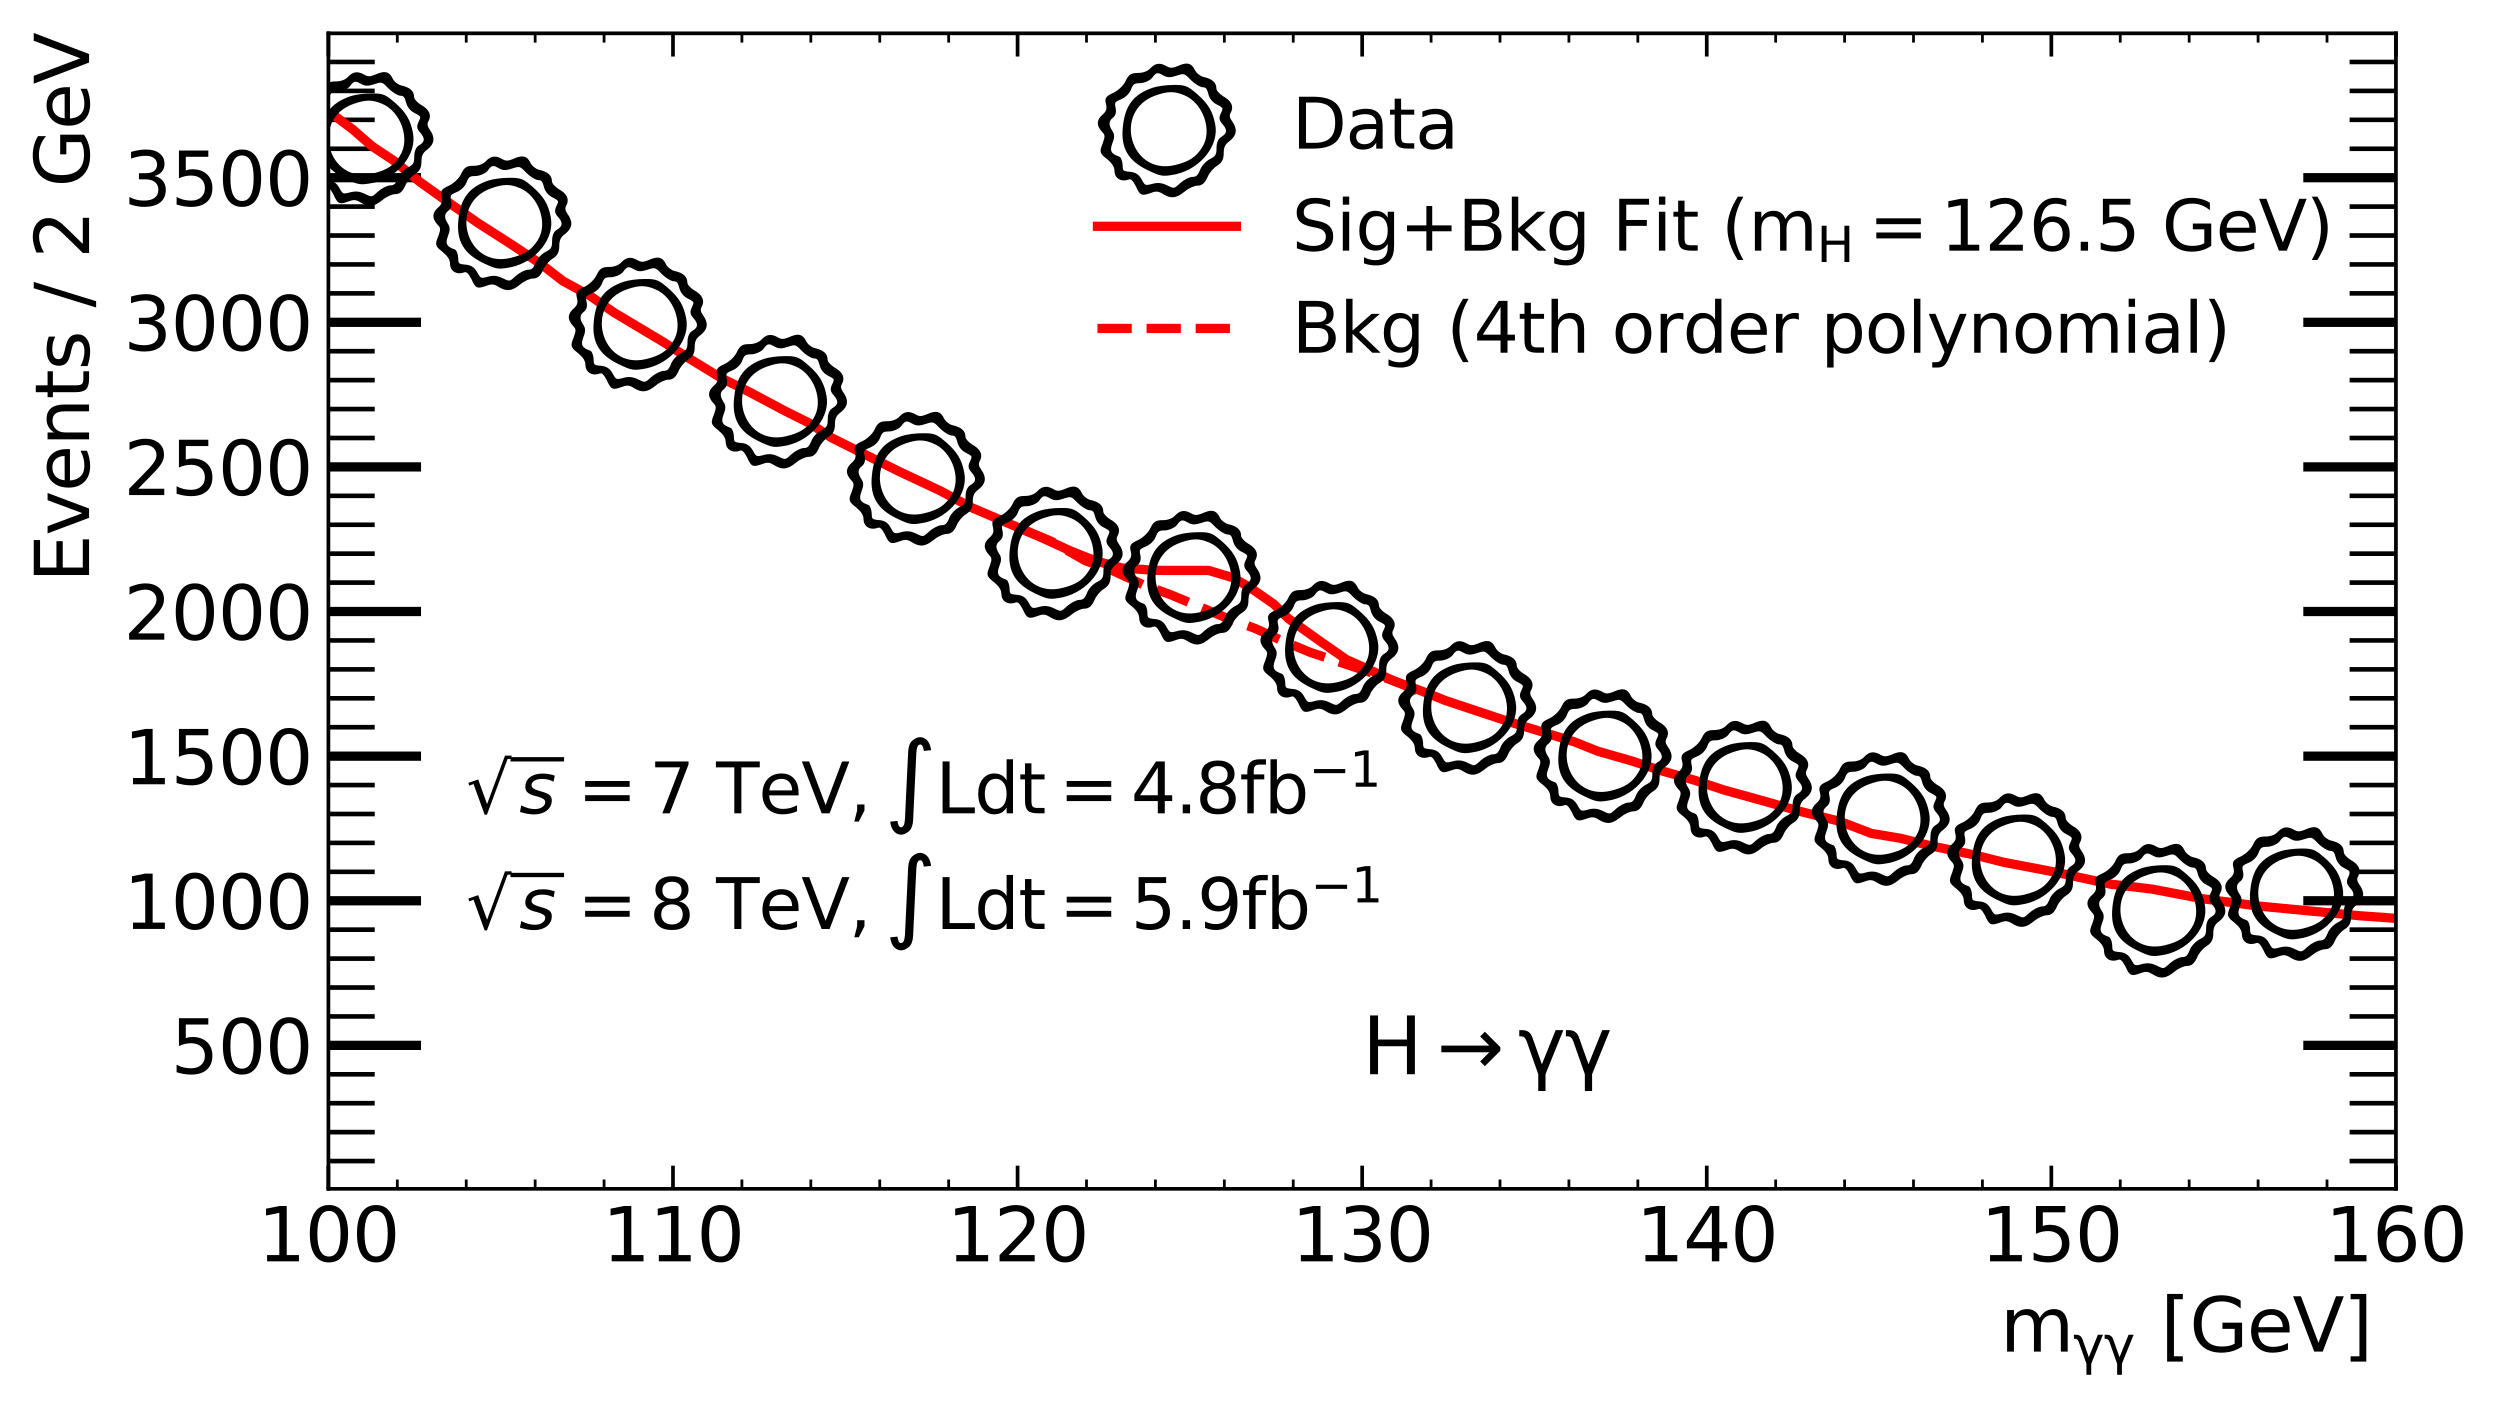 <?xml version="1.0" encoding="utf-8" standalone="no"?>
<!DOCTYPE svg PUBLIC "-//W3C//DTD SVG 1.1//EN"
  "http://www.w3.org/Graphics/SVG/1.1/DTD/svg11.dtd">
<svg xmlns:xlink="http://www.w3.org/1999/xlink" width="539.775pt" height="303.985pt" viewBox="0 0 539.775 303.985" xmlns="http://www.w3.org/2000/svg" version="1.1">
 <defs>
  <style type="text/css">*{stroke-linejoin: round; stroke-linecap: butt}</style>
 </defs>
 <g id="figure_1">
  <g id="patch_1">
   <path d="M 0 303.985 
L 539.775 303.985 
L 539.775 0 
L 0 0 
z
" style="fill: #ffffff"/>
  </g>
  <g id="axes_1">
   <g id="patch_2">
    <path d="M 70.905 256.68 
L 517.305 256.68 
L 517.305 7.2 
L 70.905 7.2 
z
" style="fill: #ffffff"/>
   </g>
   <g id="matplotlib.axis_1">
    <g id="xtick_1">
     <g id="line2d_1">
      <defs>
       <path id="m6a61550e62" d="M 0 0 
L 0 -5 
" style="stroke: #000000; stroke-width: 0.8"/>
      </defs>
      <g>
       <use xlink:href="#m6a61550e62" x="70.905" y="256.68" style="stroke: #000000; stroke-width: 0.8"/>
      </g>
     </g>
     <g id="line2d_2">
      <defs>
       <path id="m2eb37d3729" d="M 0 0 
L 0 5 
" style="stroke: #000000; stroke-width: 0.8"/>
      </defs>
      <g>
       <use xlink:href="#m2eb37d3729" x="70.905" y="7.2" style="stroke: #000000; stroke-width: 0.8"/>
      </g>
     </g>
     <g id="text_1">
      <!-- 100 -->
      <g transform="translate(55.635 272.337) scale(0.16 -0.16)">
       <defs>
        <path id="DejaVuSans-31" d="M 794 531 
L 1825 531 
L 1825 4091 
L 703 3866 
L 703 4441 
L 1819 4666 
L 2450 4666 
L 2450 531 
L 3481 531 
L 3481 0 
L 794 0 
L 794 531 
z
" transform="scale(0.016)"/>
        <path id="DejaVuSans-30" d="M 2034 4250 
Q 1547 4250 1301 3770 
Q 1056 3291 1056 2328 
Q 1056 1369 1301 889 
Q 1547 409 2034 409 
Q 2525 409 2770 889 
Q 3016 1369 3016 2328 
Q 3016 3291 2770 3770 
Q 2525 4250 2034 4250 
z
M 2034 4750 
Q 2819 4750 3233 4129 
Q 3647 3509 3647 2328 
Q 3647 1150 3233 529 
Q 2819 -91 2034 -91 
Q 1250 -91 836 529 
Q 422 1150 422 2328 
Q 422 3509 836 4129 
Q 1250 4750 2034 4750 
z
" transform="scale(0.016)"/>
       </defs>
       <use xlink:href="#DejaVuSans-31"/>
       <use xlink:href="#DejaVuSans-30" x="63.623"/>
       <use xlink:href="#DejaVuSans-30" x="127.246"/>
      </g>
     </g>
    </g>
    <g id="xtick_2">
     <g id="line2d_3">
      <g>
       <use xlink:href="#m6a61550e62" x="145.305" y="256.68" style="stroke: #000000; stroke-width: 0.8"/>
      </g>
     </g>
     <g id="line2d_4">
      <g>
       <use xlink:href="#m2eb37d3729" x="145.305" y="7.2" style="stroke: #000000; stroke-width: 0.8"/>
      </g>
     </g>
     <g id="text_2">
      <!-- 110 -->
      <g transform="translate(130.035 272.337) scale(0.16 -0.16)">
       <use xlink:href="#DejaVuSans-31"/>
       <use xlink:href="#DejaVuSans-31" x="63.623"/>
       <use xlink:href="#DejaVuSans-30" x="127.246"/>
      </g>
     </g>
    </g>
    <g id="xtick_3">
     <g id="line2d_5">
      <g>
       <use xlink:href="#m6a61550e62" x="219.705" y="256.68" style="stroke: #000000; stroke-width: 0.8"/>
      </g>
     </g>
     <g id="line2d_6">
      <g>
       <use xlink:href="#m2eb37d3729" x="219.705" y="7.2" style="stroke: #000000; stroke-width: 0.8"/>
      </g>
     </g>
     <g id="text_3">
      <!-- 120 -->
      <g transform="translate(204.435 272.337) scale(0.16 -0.16)">
       <defs>
        <path id="DejaVuSans-32" d="M 1228 531 
L 3431 531 
L 3431 0 
L 469 0 
L 469 531 
Q 828 903 1448 1529 
Q 2069 2156 2228 2338 
Q 2531 2678 2651 2914 
Q 2772 3150 2772 3378 
Q 2772 3750 2511 3984 
Q 2250 4219 1831 4219 
Q 1534 4219 1204 4116 
Q 875 4013 500 3803 
L 500 4441 
Q 881 4594 1212 4672 
Q 1544 4750 1819 4750 
Q 2544 4750 2975 4387 
Q 3406 4025 3406 3419 
Q 3406 3131 3298 2873 
Q 3191 2616 2906 2266 
Q 2828 2175 2409 1742 
Q 1991 1309 1228 531 
z
" transform="scale(0.016)"/>
       </defs>
       <use xlink:href="#DejaVuSans-31"/>
       <use xlink:href="#DejaVuSans-32" x="63.623"/>
       <use xlink:href="#DejaVuSans-30" x="127.246"/>
      </g>
     </g>
    </g>
    <g id="xtick_4">
     <g id="line2d_7">
      <g>
       <use xlink:href="#m6a61550e62" x="294.105" y="256.68" style="stroke: #000000; stroke-width: 0.8"/>
      </g>
     </g>
     <g id="line2d_8">
      <g>
       <use xlink:href="#m2eb37d3729" x="294.105" y="7.2" style="stroke: #000000; stroke-width: 0.8"/>
      </g>
     </g>
     <g id="text_4">
      <!-- 130 -->
      <g transform="translate(278.835 272.337) scale(0.16 -0.16)">
       <defs>
        <path id="DejaVuSans-33" d="M 2597 2516 
Q 3050 2419 3304 2112 
Q 3559 1806 3559 1356 
Q 3559 666 3084 287 
Q 2609 -91 1734 -91 
Q 1441 -91 1130 -33 
Q 819 25 488 141 
L 488 750 
Q 750 597 1062 519 
Q 1375 441 1716 441 
Q 2309 441 2620 675 
Q 2931 909 2931 1356 
Q 2931 1769 2642 2001 
Q 2353 2234 1838 2234 
L 1294 2234 
L 1294 2753 
L 1863 2753 
Q 2328 2753 2575 2939 
Q 2822 3125 2822 3475 
Q 2822 3834 2567 4026 
Q 2313 4219 1838 4219 
Q 1578 4219 1281 4162 
Q 984 4106 628 3988 
L 628 4550 
Q 988 4650 1302 4700 
Q 1616 4750 1894 4750 
Q 2613 4750 3031 4423 
Q 3450 4097 3450 3541 
Q 3450 3153 3228 2886 
Q 3006 2619 2597 2516 
z
" transform="scale(0.016)"/>
       </defs>
       <use xlink:href="#DejaVuSans-31"/>
       <use xlink:href="#DejaVuSans-33" x="63.623"/>
       <use xlink:href="#DejaVuSans-30" x="127.246"/>
      </g>
     </g>
    </g>
    <g id="xtick_5">
     <g id="line2d_9">
      <g>
       <use xlink:href="#m6a61550e62" x="368.505" y="256.68" style="stroke: #000000; stroke-width: 0.8"/>
      </g>
     </g>
     <g id="line2d_10">
      <g>
       <use xlink:href="#m2eb37d3729" x="368.505" y="7.2" style="stroke: #000000; stroke-width: 0.8"/>
      </g>
     </g>
     <g id="text_5">
      <!-- 140 -->
      <g transform="translate(353.235 272.337) scale(0.16 -0.16)">
       <defs>
        <path id="DejaVuSans-34" d="M 2419 4116 
L 825 1625 
L 2419 1625 
L 2419 4116 
z
M 2253 4666 
L 3047 4666 
L 3047 1625 
L 3713 1625 
L 3713 1100 
L 3047 1100 
L 3047 0 
L 2419 0 
L 2419 1100 
L 313 1100 
L 313 1709 
L 2253 4666 
z
" transform="scale(0.016)"/>
       </defs>
       <use xlink:href="#DejaVuSans-31"/>
       <use xlink:href="#DejaVuSans-34" x="63.623"/>
       <use xlink:href="#DejaVuSans-30" x="127.246"/>
      </g>
     </g>
    </g>
    <g id="xtick_6">
     <g id="line2d_11">
      <g>
       <use xlink:href="#m6a61550e62" x="442.905" y="256.68" style="stroke: #000000; stroke-width: 0.8"/>
      </g>
     </g>
     <g id="line2d_12">
      <g>
       <use xlink:href="#m2eb37d3729" x="442.905" y="7.2" style="stroke: #000000; stroke-width: 0.8"/>
      </g>
     </g>
     <g id="text_6">
      <!-- 150 -->
      <g transform="translate(427.635 272.337) scale(0.16 -0.16)">
       <defs>
        <path id="DejaVuSans-35" d="M 691 4666 
L 3169 4666 
L 3169 4134 
L 1269 4134 
L 1269 2991 
Q 1406 3038 1543 3061 
Q 1681 3084 1819 3084 
Q 2600 3084 3056 2656 
Q 3513 2228 3513 1497 
Q 3513 744 3044 326 
Q 2575 -91 1722 -91 
Q 1428 -91 1123 -41 
Q 819 9 494 109 
L 494 744 
Q 775 591 1075 516 
Q 1375 441 1709 441 
Q 2250 441 2565 725 
Q 2881 1009 2881 1497 
Q 2881 1984 2565 2268 
Q 2250 2553 1709 2553 
Q 1456 2553 1204 2497 
Q 953 2441 691 2322 
L 691 4666 
z
" transform="scale(0.016)"/>
       </defs>
       <use xlink:href="#DejaVuSans-31"/>
       <use xlink:href="#DejaVuSans-35" x="63.623"/>
       <use xlink:href="#DejaVuSans-30" x="127.246"/>
      </g>
     </g>
    </g>
    <g id="xtick_7">
     <g id="line2d_13">
      <g>
       <use xlink:href="#m6a61550e62" x="517.305" y="256.68" style="stroke: #000000; stroke-width: 0.8"/>
      </g>
     </g>
     <g id="line2d_14">
      <g>
       <use xlink:href="#m2eb37d3729" x="517.305" y="7.2" style="stroke: #000000; stroke-width: 0.8"/>
      </g>
     </g>
     <g id="text_7">
      <!-- 160 -->
      <g transform="translate(502.035 272.337) scale(0.16 -0.16)">
       <defs>
        <path id="DejaVuSans-36" d="M 2113 2584 
Q 1688 2584 1439 2293 
Q 1191 2003 1191 1497 
Q 1191 994 1439 701 
Q 1688 409 2113 409 
Q 2538 409 2786 701 
Q 3034 994 3034 1497 
Q 3034 2003 2786 2293 
Q 2538 2584 2113 2584 
z
M 3366 4563 
L 3366 3988 
Q 3128 4100 2886 4159 
Q 2644 4219 2406 4219 
Q 1781 4219 1451 3797 
Q 1122 3375 1075 2522 
Q 1259 2794 1537 2939 
Q 1816 3084 2150 3084 
Q 2853 3084 3261 2657 
Q 3669 2231 3669 1497 
Q 3669 778 3244 343 
Q 2819 -91 2113 -91 
Q 1303 -91 875 529 
Q 447 1150 447 2328 
Q 447 3434 972 4092 
Q 1497 4750 2381 4750 
Q 2619 4750 2861 4703 
Q 3103 4656 3366 4563 
z
" transform="scale(0.016)"/>
       </defs>
       <use xlink:href="#DejaVuSans-31"/>
       <use xlink:href="#DejaVuSans-36" x="63.623"/>
       <use xlink:href="#DejaVuSans-30" x="127.246"/>
      </g>
     </g>
    </g>
    <g id="xtick_8">
     <g id="line2d_15">
      <defs>
       <path id="m6e22b02cba" d="M 0 0 
L 0 -2 
" style="stroke: #000000; stroke-width: 0.6"/>
      </defs>
      <g>
       <use xlink:href="#m6e22b02cba" x="85.785" y="256.68" style="stroke: #000000; stroke-width: 0.6"/>
      </g>
     </g>
     <g id="line2d_16">
      <defs>
       <path id="mfe58cb07bc" d="M 0 0 
L 0 2 
" style="stroke: #000000; stroke-width: 0.6"/>
      </defs>
      <g>
       <use xlink:href="#mfe58cb07bc" x="85.785" y="7.2" style="stroke: #000000; stroke-width: 0.6"/>
      </g>
     </g>
    </g>
    <g id="xtick_9">
     <g id="line2d_17">
      <g>
       <use xlink:href="#m6e22b02cba" x="100.665" y="256.68" style="stroke: #000000; stroke-width: 0.6"/>
      </g>
     </g>
     <g id="line2d_18">
      <g>
       <use xlink:href="#mfe58cb07bc" x="100.665" y="7.2" style="stroke: #000000; stroke-width: 0.6"/>
      </g>
     </g>
    </g>
    <g id="xtick_10">
     <g id="line2d_19">
      <g>
       <use xlink:href="#m6e22b02cba" x="115.545" y="256.68" style="stroke: #000000; stroke-width: 0.6"/>
      </g>
     </g>
     <g id="line2d_20">
      <g>
       <use xlink:href="#mfe58cb07bc" x="115.545" y="7.2" style="stroke: #000000; stroke-width: 0.6"/>
      </g>
     </g>
    </g>
    <g id="xtick_11">
     <g id="line2d_21">
      <g>
       <use xlink:href="#m6e22b02cba" x="130.425" y="256.68" style="stroke: #000000; stroke-width: 0.6"/>
      </g>
     </g>
     <g id="line2d_22">
      <g>
       <use xlink:href="#mfe58cb07bc" x="130.425" y="7.2" style="stroke: #000000; stroke-width: 0.6"/>
      </g>
     </g>
    </g>
    <g id="xtick_12">
     <g id="line2d_23">
      <g>
       <use xlink:href="#m6e22b02cba" x="160.185" y="256.68" style="stroke: #000000; stroke-width: 0.6"/>
      </g>
     </g>
     <g id="line2d_24">
      <g>
       <use xlink:href="#mfe58cb07bc" x="160.185" y="7.2" style="stroke: #000000; stroke-width: 0.6"/>
      </g>
     </g>
    </g>
    <g id="xtick_13">
     <g id="line2d_25">
      <g>
       <use xlink:href="#m6e22b02cba" x="175.065" y="256.68" style="stroke: #000000; stroke-width: 0.6"/>
      </g>
     </g>
     <g id="line2d_26">
      <g>
       <use xlink:href="#mfe58cb07bc" x="175.065" y="7.2" style="stroke: #000000; stroke-width: 0.6"/>
      </g>
     </g>
    </g>
    <g id="xtick_14">
     <g id="line2d_27">
      <g>
       <use xlink:href="#m6e22b02cba" x="189.945" y="256.68" style="stroke: #000000; stroke-width: 0.6"/>
      </g>
     </g>
     <g id="line2d_28">
      <g>
       <use xlink:href="#mfe58cb07bc" x="189.945" y="7.2" style="stroke: #000000; stroke-width: 0.6"/>
      </g>
     </g>
    </g>
    <g id="xtick_15">
     <g id="line2d_29">
      <g>
       <use xlink:href="#m6e22b02cba" x="204.825" y="256.68" style="stroke: #000000; stroke-width: 0.6"/>
      </g>
     </g>
     <g id="line2d_30">
      <g>
       <use xlink:href="#mfe58cb07bc" x="204.825" y="7.2" style="stroke: #000000; stroke-width: 0.6"/>
      </g>
     </g>
    </g>
    <g id="xtick_16">
     <g id="line2d_31">
      <g>
       <use xlink:href="#m6e22b02cba" x="234.585" y="256.68" style="stroke: #000000; stroke-width: 0.6"/>
      </g>
     </g>
     <g id="line2d_32">
      <g>
       <use xlink:href="#mfe58cb07bc" x="234.585" y="7.2" style="stroke: #000000; stroke-width: 0.6"/>
      </g>
     </g>
    </g>
    <g id="xtick_17">
     <g id="line2d_33">
      <g>
       <use xlink:href="#m6e22b02cba" x="249.465" y="256.68" style="stroke: #000000; stroke-width: 0.6"/>
      </g>
     </g>
     <g id="line2d_34">
      <g>
       <use xlink:href="#mfe58cb07bc" x="249.465" y="7.2" style="stroke: #000000; stroke-width: 0.6"/>
      </g>
     </g>
    </g>
    <g id="xtick_18">
     <g id="line2d_35">
      <g>
       <use xlink:href="#m6e22b02cba" x="264.345" y="256.68" style="stroke: #000000; stroke-width: 0.6"/>
      </g>
     </g>
     <g id="line2d_36">
      <g>
       <use xlink:href="#mfe58cb07bc" x="264.345" y="7.2" style="stroke: #000000; stroke-width: 0.6"/>
      </g>
     </g>
    </g>
    <g id="xtick_19">
     <g id="line2d_37">
      <g>
       <use xlink:href="#m6e22b02cba" x="279.225" y="256.68" style="stroke: #000000; stroke-width: 0.6"/>
      </g>
     </g>
     <g id="line2d_38">
      <g>
       <use xlink:href="#mfe58cb07bc" x="279.225" y="7.2" style="stroke: #000000; stroke-width: 0.6"/>
      </g>
     </g>
    </g>
    <g id="xtick_20">
     <g id="line2d_39">
      <g>
       <use xlink:href="#m6e22b02cba" x="308.985" y="256.68" style="stroke: #000000; stroke-width: 0.6"/>
      </g>
     </g>
     <g id="line2d_40">
      <g>
       <use xlink:href="#mfe58cb07bc" x="308.985" y="7.2" style="stroke: #000000; stroke-width: 0.6"/>
      </g>
     </g>
    </g>
    <g id="xtick_21">
     <g id="line2d_41">
      <g>
       <use xlink:href="#m6e22b02cba" x="323.865" y="256.68" style="stroke: #000000; stroke-width: 0.6"/>
      </g>
     </g>
     <g id="line2d_42">
      <g>
       <use xlink:href="#mfe58cb07bc" x="323.865" y="7.2" style="stroke: #000000; stroke-width: 0.6"/>
      </g>
     </g>
    </g>
    <g id="xtick_22">
     <g id="line2d_43">
      <g>
       <use xlink:href="#m6e22b02cba" x="338.745" y="256.68" style="stroke: #000000; stroke-width: 0.6"/>
      </g>
     </g>
     <g id="line2d_44">
      <g>
       <use xlink:href="#mfe58cb07bc" x="338.745" y="7.2" style="stroke: #000000; stroke-width: 0.6"/>
      </g>
     </g>
    </g>
    <g id="xtick_23">
     <g id="line2d_45">
      <g>
       <use xlink:href="#m6e22b02cba" x="353.625" y="256.68" style="stroke: #000000; stroke-width: 0.6"/>
      </g>
     </g>
     <g id="line2d_46">
      <g>
       <use xlink:href="#mfe58cb07bc" x="353.625" y="7.2" style="stroke: #000000; stroke-width: 0.6"/>
      </g>
     </g>
    </g>
    <g id="xtick_24">
     <g id="line2d_47">
      <g>
       <use xlink:href="#m6e22b02cba" x="383.385" y="256.68" style="stroke: #000000; stroke-width: 0.6"/>
      </g>
     </g>
     <g id="line2d_48">
      <g>
       <use xlink:href="#mfe58cb07bc" x="383.385" y="7.2" style="stroke: #000000; stroke-width: 0.6"/>
      </g>
     </g>
    </g>
    <g id="xtick_25">
     <g id="line2d_49">
      <g>
       <use xlink:href="#m6e22b02cba" x="398.265" y="256.68" style="stroke: #000000; stroke-width: 0.6"/>
      </g>
     </g>
     <g id="line2d_50">
      <g>
       <use xlink:href="#mfe58cb07bc" x="398.265" y="7.2" style="stroke: #000000; stroke-width: 0.6"/>
      </g>
     </g>
    </g>
    <g id="xtick_26">
     <g id="line2d_51">
      <g>
       <use xlink:href="#m6e22b02cba" x="413.145" y="256.68" style="stroke: #000000; stroke-width: 0.6"/>
      </g>
     </g>
     <g id="line2d_52">
      <g>
       <use xlink:href="#mfe58cb07bc" x="413.145" y="7.2" style="stroke: #000000; stroke-width: 0.6"/>
      </g>
     </g>
    </g>
    <g id="xtick_27">
     <g id="line2d_53">
      <g>
       <use xlink:href="#m6e22b02cba" x="428.025" y="256.68" style="stroke: #000000; stroke-width: 0.6"/>
      </g>
     </g>
     <g id="line2d_54">
      <g>
       <use xlink:href="#mfe58cb07bc" x="428.025" y="7.2" style="stroke: #000000; stroke-width: 0.6"/>
      </g>
     </g>
    </g>
    <g id="xtick_28">
     <g id="line2d_55">
      <g>
       <use xlink:href="#m6e22b02cba" x="457.785" y="256.68" style="stroke: #000000; stroke-width: 0.6"/>
      </g>
     </g>
     <g id="line2d_56">
      <g>
       <use xlink:href="#mfe58cb07bc" x="457.785" y="7.2" style="stroke: #000000; stroke-width: 0.6"/>
      </g>
     </g>
    </g>
    <g id="xtick_29">
     <g id="line2d_57">
      <g>
       <use xlink:href="#m6e22b02cba" x="472.665" y="256.68" style="stroke: #000000; stroke-width: 0.6"/>
      </g>
     </g>
     <g id="line2d_58">
      <g>
       <use xlink:href="#mfe58cb07bc" x="472.665" y="7.2" style="stroke: #000000; stroke-width: 0.6"/>
      </g>
     </g>
    </g>
    <g id="xtick_30">
     <g id="line2d_59">
      <g>
       <use xlink:href="#m6e22b02cba" x="487.545" y="256.68" style="stroke: #000000; stroke-width: 0.6"/>
      </g>
     </g>
     <g id="line2d_60">
      <g>
       <use xlink:href="#mfe58cb07bc" x="487.545" y="7.2" style="stroke: #000000; stroke-width: 0.6"/>
      </g>
     </g>
    </g>
    <g id="xtick_31">
     <g id="line2d_61">
      <g>
       <use xlink:href="#m6e22b02cba" x="502.425" y="256.68" style="stroke: #000000; stroke-width: 0.6"/>
      </g>
     </g>
     <g id="line2d_62">
      <g>
       <use xlink:href="#mfe58cb07bc" x="502.425" y="7.2" style="stroke: #000000; stroke-width: 0.6"/>
      </g>
     </g>
    </g>
    <g id="text_8">
     <!-- $\rm{m}_{\gamma\gamma} ~\rm{[GeV]}$  -->
     <g transform="translate(431.865 291.825) scale(0.16 -0.16)">
      <defs>
       <path id="DejaVuSans-6d" d="M 3328 2828 
Q 3544 3216 3844 3400 
Q 4144 3584 4550 3584 
Q 5097 3584 5394 3201 
Q 5691 2819 5691 2113 
L 5691 0 
L 5113 0 
L 5113 2094 
Q 5113 2597 4934 2840 
Q 4756 3084 4391 3084 
Q 3944 3084 3684 2787 
Q 3425 2491 3425 1978 
L 3425 0 
L 2847 0 
L 2847 2094 
Q 2847 2600 2669 2842 
Q 2491 3084 2119 3084 
Q 1678 3084 1418 2786 
Q 1159 2488 1159 1978 
L 1159 0 
L 581 0 
L 581 3500 
L 1159 3500 
L 1159 2956 
Q 1356 3278 1631 3431 
Q 1906 3584 2284 3584 
Q 2666 3584 2933 3390 
Q 3200 3197 3328 2828 
z
" transform="scale(0.016)"/>
       <path id="DejaVuSans-3b3" d="M 1128 2950 
L 1894 788 
L 2988 3500 
L 3597 3500 
L 2181 0 
L 2181 -1331 
L 1606 -1331 
L 1606 0 
L 688 2613 
Q 550 3006 253 3006 
L 100 3006 
L 100 3500 
L 319 3500 
Q 934 3500 1128 2950 
z
" transform="scale(0.016)"/>
       <path id="DejaVuSans-5b" d="M 550 4863 
L 1875 4863 
L 1875 4416 
L 1125 4416 
L 1125 -397 
L 1875 -397 
L 1875 -844 
L 550 -844 
L 550 4863 
z
" transform="scale(0.016)"/>
       <path id="DejaVuSans-47" d="M 3809 666 
L 3809 1919 
L 2778 1919 
L 2778 2438 
L 4434 2438 
L 4434 434 
Q 4069 175 3628 42 
Q 3188 -91 2688 -91 
Q 1594 -91 976 548 
Q 359 1188 359 2328 
Q 359 3472 976 4111 
Q 1594 4750 2688 4750 
Q 3144 4750 3555 4637 
Q 3966 4525 4313 4306 
L 4313 3634 
Q 3963 3931 3569 4081 
Q 3175 4231 2741 4231 
Q 1884 4231 1454 3753 
Q 1025 3275 1025 2328 
Q 1025 1384 1454 906 
Q 1884 428 2741 428 
Q 3075 428 3337 486 
Q 3600 544 3809 666 
z
" transform="scale(0.016)"/>
       <path id="DejaVuSans-65" d="M 3597 1894 
L 3597 1613 
L 953 1613 
Q 991 1019 1311 708 
Q 1631 397 2203 397 
Q 2534 397 2845 478 
Q 3156 559 3463 722 
L 3463 178 
Q 3153 47 2828 -22 
Q 2503 -91 2169 -91 
Q 1331 -91 842 396 
Q 353 884 353 1716 
Q 353 2575 817 3079 
Q 1281 3584 2069 3584 
Q 2775 3584 3186 3129 
Q 3597 2675 3597 1894 
z
M 3022 2063 
Q 3016 2534 2758 2815 
Q 2500 3097 2075 3097 
Q 1594 3097 1305 2825 
Q 1016 2553 972 2059 
L 3022 2063 
z
" transform="scale(0.016)"/>
       <path id="DejaVuSans-56" d="M 1831 0 
L 50 4666 
L 709 4666 
L 2188 738 
L 3669 4666 
L 4325 4666 
L 2547 0 
L 1831 0 
z
" transform="scale(0.016)"/>
       <path id="DejaVuSans-5d" d="M 1947 4863 
L 1947 -844 
L 622 -844 
L 622 -397 
L 1369 -397 
L 1369 4416 
L 622 4416 
L 622 4863 
L 1947 4863 
z
" transform="scale(0.016)"/>
       <path id="DejaVuSans-20" transform="scale(0.016)"/>
      </defs>
      <use xlink:href="#DejaVuSans-6d" transform="translate(0 0.016)"/>
      <use xlink:href="#DejaVuSans-3b3" transform="translate(98.369 -16.391) scale(0.7)"/>
      <use xlink:href="#DejaVuSans-3b3" transform="translate(139.795 -16.391) scale(0.7)"/>
      <use xlink:href="#DejaVuSans-5b" transform="translate(216.425 0.016)"/>
      <use xlink:href="#DejaVuSans-47" transform="translate(255.439 0.016)"/>
      <use xlink:href="#DejaVuSans-65" transform="translate(332.929 0.016)"/>
      <use xlink:href="#DejaVuSans-56" transform="translate(394.453 0.016)"/>
      <use xlink:href="#DejaVuSans-5d" transform="translate(462.861 0.016)"/>
      <use xlink:href="#DejaVuSans-20" transform="translate(501.875 0.016)"/>
     </g>
    </g>
   </g>
   <g id="matplotlib.axis_2">
    <g id="ytick_1">
     <g id="line2d_63">
      <defs>
       <path id="mdf8a18c9dd" d="M 0 0 
L 20 0 
" style="stroke: #000000; stroke-width: 2"/>
      </defs>
      <g>
       <use xlink:href="#mdf8a18c9dd" x="70.905" y="225.706" style="stroke: #000000; stroke-width: 2"/>
      </g>
     </g>
     <g id="line2d_64">
      <defs>
       <path id="m1eef26dfb4" d="M 0 0 
L -20 0 
" style="stroke: #000000; stroke-width: 2"/>
      </defs>
      <g>
       <use xlink:href="#m1eef26dfb4" x="517.305" y="225.706" style="stroke: #000000; stroke-width: 2"/>
      </g>
     </g>
     <g id="text_9">
      <!-- 500 -->
      <g transform="translate(36.865 231.785) scale(0.16 -0.16)">
       <use xlink:href="#DejaVuSans-35"/>
       <use xlink:href="#DejaVuSans-30" x="63.623"/>
       <use xlink:href="#DejaVuSans-30" x="127.246"/>
      </g>
     </g>
    </g>
    <g id="ytick_2">
     <g id="line2d_65">
      <g>
       <use xlink:href="#mdf8a18c9dd" x="70.905" y="194.482" style="stroke: #000000; stroke-width: 2"/>
      </g>
     </g>
     <g id="line2d_66">
      <g>
       <use xlink:href="#m1eef26dfb4" x="517.305" y="194.482" style="stroke: #000000; stroke-width: 2"/>
      </g>
     </g>
     <g id="text_10">
      <!-- 1000 -->
      <g transform="translate(26.685 200.56) scale(0.16 -0.16)">
       <use xlink:href="#DejaVuSans-31"/>
       <use xlink:href="#DejaVuSans-30" x="63.623"/>
       <use xlink:href="#DejaVuSans-30" x="127.246"/>
       <use xlink:href="#DejaVuSans-30" x="190.869"/>
      </g>
     </g>
    </g>
    <g id="ytick_3">
     <g id="line2d_67">
      <g>
       <use xlink:href="#mdf8a18c9dd" x="70.905" y="163.258" style="stroke: #000000; stroke-width: 2"/>
      </g>
     </g>
     <g id="line2d_68">
      <g>
       <use xlink:href="#m1eef26dfb4" x="517.305" y="163.258" style="stroke: #000000; stroke-width: 2"/>
      </g>
     </g>
     <g id="text_11">
      <!-- 1500 -->
      <g transform="translate(26.685 169.336) scale(0.16 -0.16)">
       <use xlink:href="#DejaVuSans-31"/>
       <use xlink:href="#DejaVuSans-35" x="63.623"/>
       <use xlink:href="#DejaVuSans-30" x="127.246"/>
       <use xlink:href="#DejaVuSans-30" x="190.869"/>
      </g>
     </g>
    </g>
    <g id="ytick_4">
     <g id="line2d_69">
      <g>
       <use xlink:href="#mdf8a18c9dd" x="70.905" y="132.034" style="stroke: #000000; stroke-width: 2"/>
      </g>
     </g>
     <g id="line2d_70">
      <g>
       <use xlink:href="#m1eef26dfb4" x="517.305" y="132.034" style="stroke: #000000; stroke-width: 2"/>
      </g>
     </g>
     <g id="text_12">
      <!-- 2000 -->
      <g transform="translate(26.685 138.112) scale(0.16 -0.16)">
       <use xlink:href="#DejaVuSans-32"/>
       <use xlink:href="#DejaVuSans-30" x="63.623"/>
       <use xlink:href="#DejaVuSans-30" x="127.246"/>
       <use xlink:href="#DejaVuSans-30" x="190.869"/>
      </g>
     </g>
    </g>
    <g id="ytick_5">
     <g id="line2d_71">
      <g>
       <use xlink:href="#mdf8a18c9dd" x="70.905" y="100.81" style="stroke: #000000; stroke-width: 2"/>
      </g>
     </g>
     <g id="line2d_72">
      <g>
       <use xlink:href="#m1eef26dfb4" x="517.305" y="100.81" style="stroke: #000000; stroke-width: 2"/>
      </g>
     </g>
     <g id="text_13">
      <!-- 2500 -->
      <g transform="translate(26.685 106.888) scale(0.16 -0.16)">
       <use xlink:href="#DejaVuSans-32"/>
       <use xlink:href="#DejaVuSans-35" x="63.623"/>
       <use xlink:href="#DejaVuSans-30" x="127.246"/>
       <use xlink:href="#DejaVuSans-30" x="190.869"/>
      </g>
     </g>
    </g>
    <g id="ytick_6">
     <g id="line2d_73">
      <g>
       <use xlink:href="#mdf8a18c9dd" x="70.905" y="69.586" style="stroke: #000000; stroke-width: 2"/>
      </g>
     </g>
     <g id="line2d_74">
      <g>
       <use xlink:href="#m1eef26dfb4" x="517.305" y="69.586" style="stroke: #000000; stroke-width: 2"/>
      </g>
     </g>
     <g id="text_14">
      <!-- 3000 -->
      <g transform="translate(26.685 75.664) scale(0.16 -0.16)">
       <use xlink:href="#DejaVuSans-33"/>
       <use xlink:href="#DejaVuSans-30" x="63.623"/>
       <use xlink:href="#DejaVuSans-30" x="127.246"/>
       <use xlink:href="#DejaVuSans-30" x="190.869"/>
      </g>
     </g>
    </g>
    <g id="ytick_7">
     <g id="line2d_75">
      <g>
       <use xlink:href="#mdf8a18c9dd" x="70.905" y="38.362" style="stroke: #000000; stroke-width: 2"/>
      </g>
     </g>
     <g id="line2d_76">
      <g>
       <use xlink:href="#m1eef26dfb4" x="517.305" y="38.362" style="stroke: #000000; stroke-width: 2"/>
      </g>
     </g>
     <g id="text_15">
      <!-- 3500 -->
      <g transform="translate(26.685 44.44) scale(0.16 -0.16)">
       <use xlink:href="#DejaVuSans-33"/>
       <use xlink:href="#DejaVuSans-35" x="63.623"/>
       <use xlink:href="#DejaVuSans-30" x="127.246"/>
       <use xlink:href="#DejaVuSans-30" x="190.869"/>
      </g>
     </g>
    </g>
    <g id="ytick_8">
     <g id="line2d_77">
      <defs>
       <path id="m21fa17746e" d="M 0 0 
L 10 0 
" style="stroke: #000000"/>
      </defs>
      <g>
       <use xlink:href="#m21fa17746e" x="70.905" y="250.685" style="stroke: #000000"/>
      </g>
     </g>
     <g id="line2d_78">
      <defs>
       <path id="maa21b5e32b" d="M 0 0 
L -10 0 
" style="stroke: #000000"/>
      </defs>
      <g>
       <use xlink:href="#maa21b5e32b" x="517.305" y="250.685" style="stroke: #000000"/>
      </g>
     </g>
    </g>
    <g id="ytick_9">
     <g id="line2d_79">
      <g>
       <use xlink:href="#m21fa17746e" x="70.905" y="244.44" style="stroke: #000000"/>
      </g>
     </g>
     <g id="line2d_80">
      <g>
       <use xlink:href="#maa21b5e32b" x="517.305" y="244.44" style="stroke: #000000"/>
      </g>
     </g>
    </g>
    <g id="ytick_10">
     <g id="line2d_81">
      <g>
       <use xlink:href="#m21fa17746e" x="70.905" y="238.195" style="stroke: #000000"/>
      </g>
     </g>
     <g id="line2d_82">
      <g>
       <use xlink:href="#maa21b5e32b" x="517.305" y="238.195" style="stroke: #000000"/>
      </g>
     </g>
    </g>
    <g id="ytick_11">
     <g id="line2d_83">
      <g>
       <use xlink:href="#m21fa17746e" x="70.905" y="231.951" style="stroke: #000000"/>
      </g>
     </g>
     <g id="line2d_84">
      <g>
       <use xlink:href="#maa21b5e32b" x="517.305" y="231.951" style="stroke: #000000"/>
      </g>
     </g>
    </g>
    <g id="ytick_12">
     <g id="line2d_85">
      <g>
       <use xlink:href="#m21fa17746e" x="70.905" y="219.461" style="stroke: #000000"/>
      </g>
     </g>
     <g id="line2d_86">
      <g>
       <use xlink:href="#maa21b5e32b" x="517.305" y="219.461" style="stroke: #000000"/>
      </g>
     </g>
    </g>
    <g id="ytick_13">
     <g id="line2d_87">
      <g>
       <use xlink:href="#m21fa17746e" x="70.905" y="213.216" style="stroke: #000000"/>
      </g>
     </g>
     <g id="line2d_88">
      <g>
       <use xlink:href="#maa21b5e32b" x="517.305" y="213.216" style="stroke: #000000"/>
      </g>
     </g>
    </g>
    <g id="ytick_14">
     <g id="line2d_89">
      <g>
       <use xlink:href="#m21fa17746e" x="70.905" y="206.971" style="stroke: #000000"/>
      </g>
     </g>
     <g id="line2d_90">
      <g>
       <use xlink:href="#maa21b5e32b" x="517.305" y="206.971" style="stroke: #000000"/>
      </g>
     </g>
    </g>
    <g id="ytick_15">
     <g id="line2d_91">
      <g>
       <use xlink:href="#m21fa17746e" x="70.905" y="200.727" style="stroke: #000000"/>
      </g>
     </g>
     <g id="line2d_92">
      <g>
       <use xlink:href="#maa21b5e32b" x="517.305" y="200.727" style="stroke: #000000"/>
      </g>
     </g>
    </g>
    <g id="ytick_16">
     <g id="line2d_93">
      <g>
       <use xlink:href="#m21fa17746e" x="70.905" y="188.237" style="stroke: #000000"/>
      </g>
     </g>
     <g id="line2d_94">
      <g>
       <use xlink:href="#maa21b5e32b" x="517.305" y="188.237" style="stroke: #000000"/>
      </g>
     </g>
    </g>
    <g id="ytick_17">
     <g id="line2d_95">
      <g>
       <use xlink:href="#m21fa17746e" x="70.905" y="181.992" style="stroke: #000000"/>
      </g>
     </g>
     <g id="line2d_96">
      <g>
       <use xlink:href="#maa21b5e32b" x="517.305" y="181.992" style="stroke: #000000"/>
      </g>
     </g>
    </g>
    <g id="ytick_18">
     <g id="line2d_97">
      <g>
       <use xlink:href="#m21fa17746e" x="70.905" y="175.747" style="stroke: #000000"/>
      </g>
     </g>
     <g id="line2d_98">
      <g>
       <use xlink:href="#maa21b5e32b" x="517.305" y="175.747" style="stroke: #000000"/>
      </g>
     </g>
    </g>
    <g id="ytick_19">
     <g id="line2d_99">
      <g>
       <use xlink:href="#m21fa17746e" x="70.905" y="169.503" style="stroke: #000000"/>
      </g>
     </g>
     <g id="line2d_100">
      <g>
       <use xlink:href="#maa21b5e32b" x="517.305" y="169.503" style="stroke: #000000"/>
      </g>
     </g>
    </g>
    <g id="ytick_20">
     <g id="line2d_101">
      <g>
       <use xlink:href="#m21fa17746e" x="70.905" y="157.013" style="stroke: #000000"/>
      </g>
     </g>
     <g id="line2d_102">
      <g>
       <use xlink:href="#maa21b5e32b" x="517.305" y="157.013" style="stroke: #000000"/>
      </g>
     </g>
    </g>
    <g id="ytick_21">
     <g id="line2d_103">
      <g>
       <use xlink:href="#m21fa17746e" x="70.905" y="150.768" style="stroke: #000000"/>
      </g>
     </g>
     <g id="line2d_104">
      <g>
       <use xlink:href="#maa21b5e32b" x="517.305" y="150.768" style="stroke: #000000"/>
      </g>
     </g>
    </g>
    <g id="ytick_22">
     <g id="line2d_105">
      <g>
       <use xlink:href="#m21fa17746e" x="70.905" y="144.523" style="stroke: #000000"/>
      </g>
     </g>
     <g id="line2d_106">
      <g>
       <use xlink:href="#maa21b5e32b" x="517.305" y="144.523" style="stroke: #000000"/>
      </g>
     </g>
    </g>
    <g id="ytick_23">
     <g id="line2d_107">
      <g>
       <use xlink:href="#m21fa17746e" x="70.905" y="138.278" style="stroke: #000000"/>
      </g>
     </g>
     <g id="line2d_108">
      <g>
       <use xlink:href="#maa21b5e32b" x="517.305" y="138.278" style="stroke: #000000"/>
      </g>
     </g>
    </g>
    <g id="ytick_24">
     <g id="line2d_109">
      <g>
       <use xlink:href="#m21fa17746e" x="70.905" y="125.789" style="stroke: #000000"/>
      </g>
     </g>
     <g id="line2d_110">
      <g>
       <use xlink:href="#maa21b5e32b" x="517.305" y="125.789" style="stroke: #000000"/>
      </g>
     </g>
    </g>
    <g id="ytick_25">
     <g id="line2d_111">
      <g>
       <use xlink:href="#m21fa17746e" x="70.905" y="119.544" style="stroke: #000000"/>
      </g>
     </g>
     <g id="line2d_112">
      <g>
       <use xlink:href="#maa21b5e32b" x="517.305" y="119.544" style="stroke: #000000"/>
      </g>
     </g>
    </g>
    <g id="ytick_26">
     <g id="line2d_113">
      <g>
       <use xlink:href="#m21fa17746e" x="70.905" y="113.299" style="stroke: #000000"/>
      </g>
     </g>
     <g id="line2d_114">
      <g>
       <use xlink:href="#maa21b5e32b" x="517.305" y="113.299" style="stroke: #000000"/>
      </g>
     </g>
    </g>
    <g id="ytick_27">
     <g id="line2d_115">
      <g>
       <use xlink:href="#m21fa17746e" x="70.905" y="107.054" style="stroke: #000000"/>
      </g>
     </g>
     <g id="line2d_116">
      <g>
       <use xlink:href="#maa21b5e32b" x="517.305" y="107.054" style="stroke: #000000"/>
      </g>
     </g>
    </g>
    <g id="ytick_28">
     <g id="line2d_117">
      <g>
       <use xlink:href="#m21fa17746e" x="70.905" y="94.565" style="stroke: #000000"/>
      </g>
     </g>
     <g id="line2d_118">
      <g>
       <use xlink:href="#maa21b5e32b" x="517.305" y="94.565" style="stroke: #000000"/>
      </g>
     </g>
    </g>
    <g id="ytick_29">
     <g id="line2d_119">
      <g>
       <use xlink:href="#m21fa17746e" x="70.905" y="88.32" style="stroke: #000000"/>
      </g>
     </g>
     <g id="line2d_120">
      <g>
       <use xlink:href="#maa21b5e32b" x="517.305" y="88.32" style="stroke: #000000"/>
      </g>
     </g>
    </g>
    <g id="ytick_30">
     <g id="line2d_121">
      <g>
       <use xlink:href="#m21fa17746e" x="70.905" y="82.075" style="stroke: #000000"/>
      </g>
     </g>
     <g id="line2d_122">
      <g>
       <use xlink:href="#maa21b5e32b" x="517.305" y="82.075" style="stroke: #000000"/>
      </g>
     </g>
    </g>
    <g id="ytick_31">
     <g id="line2d_123">
      <g>
       <use xlink:href="#m21fa17746e" x="70.905" y="75.83" style="stroke: #000000"/>
      </g>
     </g>
     <g id="line2d_124">
      <g>
       <use xlink:href="#maa21b5e32b" x="517.305" y="75.83" style="stroke: #000000"/>
      </g>
     </g>
    </g>
    <g id="ytick_32">
     <g id="line2d_125">
      <g>
       <use xlink:href="#m21fa17746e" x="70.905" y="63.341" style="stroke: #000000"/>
      </g>
     </g>
     <g id="line2d_126">
      <g>
       <use xlink:href="#maa21b5e32b" x="517.305" y="63.341" style="stroke: #000000"/>
      </g>
     </g>
    </g>
    <g id="ytick_33">
     <g id="line2d_127">
      <g>
       <use xlink:href="#m21fa17746e" x="70.905" y="57.096" style="stroke: #000000"/>
      </g>
     </g>
     <g id="line2d_128">
      <g>
       <use xlink:href="#maa21b5e32b" x="517.305" y="57.096" style="stroke: #000000"/>
      </g>
     </g>
    </g>
    <g id="ytick_34">
     <g id="line2d_129">
      <g>
       <use xlink:href="#m21fa17746e" x="70.905" y="50.851" style="stroke: #000000"/>
      </g>
     </g>
     <g id="line2d_130">
      <g>
       <use xlink:href="#maa21b5e32b" x="517.305" y="50.851" style="stroke: #000000"/>
      </g>
     </g>
    </g>
    <g id="ytick_35">
     <g id="line2d_131">
      <g>
       <use xlink:href="#m21fa17746e" x="70.905" y="44.606" style="stroke: #000000"/>
      </g>
     </g>
     <g id="line2d_132">
      <g>
       <use xlink:href="#maa21b5e32b" x="517.305" y="44.606" style="stroke: #000000"/>
      </g>
     </g>
    </g>
    <g id="ytick_36">
     <g id="line2d_133">
      <g>
       <use xlink:href="#m21fa17746e" x="70.905" y="32.117" style="stroke: #000000"/>
      </g>
     </g>
     <g id="line2d_134">
      <g>
       <use xlink:href="#maa21b5e32b" x="517.305" y="32.117" style="stroke: #000000"/>
      </g>
     </g>
    </g>
    <g id="ytick_37">
     <g id="line2d_135">
      <g>
       <use xlink:href="#m21fa17746e" x="70.905" y="25.872" style="stroke: #000000"/>
      </g>
     </g>
     <g id="line2d_136">
      <g>
       <use xlink:href="#maa21b5e32b" x="517.305" y="25.872" style="stroke: #000000"/>
      </g>
     </g>
    </g>
    <g id="ytick_38">
     <g id="line2d_137">
      <g>
       <use xlink:href="#m21fa17746e" x="70.905" y="19.627" style="stroke: #000000"/>
      </g>
     </g>
     <g id="line2d_138">
      <g>
       <use xlink:href="#maa21b5e32b" x="517.305" y="19.627" style="stroke: #000000"/>
      </g>
     </g>
    </g>
    <g id="ytick_39">
     <g id="line2d_139">
      <g>
       <use xlink:href="#m21fa17746e" x="70.905" y="13.382" style="stroke: #000000"/>
      </g>
     </g>
     <g id="line2d_140">
      <g>
       <use xlink:href="#maa21b5e32b" x="517.305" y="13.382" style="stroke: #000000"/>
      </g>
     </g>
    </g>
    <g id="text_16">
     <!-- $\rm{Events~/~2~GeV}$ -->
     <g transform="translate(19.358 125.76) rotate(-90) scale(0.16 -0.16)">
      <defs>
       <path id="DejaVuSans-45" d="M 628 4666 
L 3578 4666 
L 3578 4134 
L 1259 4134 
L 1259 2753 
L 3481 2753 
L 3481 2222 
L 1259 2222 
L 1259 531 
L 3634 531 
L 3634 0 
L 628 0 
L 628 4666 
z
" transform="scale(0.016)"/>
       <path id="DejaVuSans-76" d="M 191 3500 
L 800 3500 
L 1894 563 
L 2988 3500 
L 3597 3500 
L 2284 0 
L 1503 0 
L 191 3500 
z
" transform="scale(0.016)"/>
       <path id="DejaVuSans-6e" d="M 3513 2113 
L 3513 0 
L 2938 0 
L 2938 2094 
Q 2938 2591 2744 2837 
Q 2550 3084 2163 3084 
Q 1697 3084 1428 2787 
Q 1159 2491 1159 1978 
L 1159 0 
L 581 0 
L 581 3500 
L 1159 3500 
L 1159 2956 
Q 1366 3272 1645 3428 
Q 1925 3584 2291 3584 
Q 2894 3584 3203 3211 
Q 3513 2838 3513 2113 
z
" transform="scale(0.016)"/>
       <path id="DejaVuSans-74" d="M 1172 4494 
L 1172 3500 
L 2356 3500 
L 2356 3053 
L 1172 3053 
L 1172 1153 
Q 1172 725 1289 603 
Q 1406 481 1766 481 
L 2356 481 
L 2356 0 
L 1766 0 
Q 1100 0 847 248 
Q 594 497 594 1153 
L 594 3053 
L 172 3053 
L 172 3500 
L 594 3500 
L 594 4494 
L 1172 4494 
z
" transform="scale(0.016)"/>
       <path id="DejaVuSans-73" d="M 2834 3397 
L 2834 2853 
Q 2591 2978 2328 3040 
Q 2066 3103 1784 3103 
Q 1356 3103 1142 2972 
Q 928 2841 928 2578 
Q 928 2378 1081 2264 
Q 1234 2150 1697 2047 
L 1894 2003 
Q 2506 1872 2764 1633 
Q 3022 1394 3022 966 
Q 3022 478 2636 193 
Q 2250 -91 1575 -91 
Q 1294 -91 989 -36 
Q 684 19 347 128 
L 347 722 
Q 666 556 975 473 
Q 1284 391 1588 391 
Q 1994 391 2212 530 
Q 2431 669 2431 922 
Q 2431 1156 2273 1281 
Q 2116 1406 1581 1522 
L 1381 1569 
Q 847 1681 609 1914 
Q 372 2147 372 2553 
Q 372 3047 722 3315 
Q 1072 3584 1716 3584 
Q 2034 3584 2315 3537 
Q 2597 3491 2834 3397 
z
" transform="scale(0.016)"/>
       <path id="DejaVuSans-2f" d="M 1625 4666 
L 2156 4666 
L 531 -594 
L 0 -594 
L 1625 4666 
z
" transform="scale(0.016)"/>
      </defs>
      <use xlink:href="#DejaVuSans-45" transform="translate(0 0.781)"/>
      <use xlink:href="#DejaVuSans-76" transform="translate(63.184 0.781)"/>
      <use xlink:href="#DejaVuSans-65" transform="translate(122.363 0.781)"/>
      <use xlink:href="#DejaVuSans-6e" transform="translate(183.887 0.781)"/>
      <use xlink:href="#DejaVuSans-74" transform="translate(247.266 0.781)"/>
      <use xlink:href="#DejaVuSans-73" transform="translate(286.475 0.781)"/>
      <use xlink:href="#DejaVuSans-2f" transform="translate(371.045 0.781)"/>
      <use xlink:href="#DejaVuSans-32" transform="translate(437.206 0.781)"/>
      <use xlink:href="#DejaVuSans-47" transform="translate(533.3 0.781)"/>
      <use xlink:href="#DejaVuSans-65" transform="translate(610.79 0.781)"/>
      <use xlink:href="#DejaVuSans-56" transform="translate(672.313 0.781)"/>
     </g>
    </g>
   </g>
   <g id="line2d_141">
    <path d="M 71.949 24.795 
L 76.126 27.916 
L 80.303 31.556 
L 85.002 34.677 
L 90.745 39.358 
L 98.054 44.559 
L 103.276 48.201 
L 110.585 52.883 
L 116.85 57.045 
L 121.549 60.686 
L 127.292 63.808 
L 132.513 67.45 
L 137.734 70.572 
L 142.956 73.694 
L 148.699 77.335 
L 155.486 81.498 
L 161.751 84.621 
L 169.583 88.785 
L 174.804 91.387 
L 179.503 94.509 
L 186.812 98.153 
L 194.122 101.796 
L 202.998 105.961 
L 209.785 109.604 
L 217.094 112.729 
L 224.404 115.853 
L 231.191 118.977 
L 236.412 121.06 
L 242.156 122.625 
L 249.465 123.153 
L 254.686 123.159 
L 260.951 123.166 
L 266.172 124.73 
L 269.827 126.812 
L 275.048 130.453 
L 278.181 133.572 
L 281.836 136.173 
L 285.49 138.774 
L 290.711 142.415 
L 295.41 144.498 
L 301.153 147.102 
L 306.897 149.185 
L 312.118 151.269 
L 319.949 153.875 
L 326.214 155.959 
L 333.002 158.044 
L 339.789 160.129 
L 345.01 162.213 
L 352.32 164.299 
L 358.585 166.383 
L 365.894 168.469 
L 372.16 170.553 
L 381.558 173.161 
L 388.867 175.247 
L 397.221 177.334 
L 404.008 179.938 
L 410.273 180.984 
L 416.539 182.549 
L 426.459 184.638 
L 432.724 186.203 
L 443.688 188.293 
L 455.697 190.904 
L 464.572 191.953 
L 475.537 194.043 
L 487.545 195.615 
L 498.509 196.666 
L 509.473 197.718 
L 516.783 198.246 
" clip-path="url(#p2cd5cf3ccf)" style="fill: none; stroke: #ff0000; stroke-width: 2; stroke-linecap: square"/>
   </g>
   <g id="line2d_142">
    <path d="M 220.749 114.291 
L 227.014 116.895 
L 234.324 121.058 
L 240.067 123.142 
L 246.854 126.266 
L 252.598 128.35 
L 258.863 130.953 
L 265.128 133.557 
L 270.871 135.641 
L 276.614 138.245 
L 282.88 140.848 
L 289.145 142.933 
L 295.41 145.018 
L 301.153 147.102 
L 307.419 149.705 
" clip-path="url(#p2cd5cf3ccf)" style="fill: none; stroke-dasharray: 7.4,3.2; stroke-dashoffset: 0; stroke: #ff0000; stroke-width: 2"/>
   </g>
   <g id="patch_3">
    <path d="M 70.905 256.68 
L 70.905 7.2 
" style="fill: none; stroke: #000000; stroke-width: 0.8; stroke-linejoin: miter; stroke-linecap: square"/>
   </g>
   <g id="patch_4">
    <path d="M 517.305 256.68 
L 517.305 7.2 
" style="fill: none; stroke: #000000; stroke-width: 0.8; stroke-linejoin: miter; stroke-linecap: square"/>
   </g>
   <g id="patch_5">
    <path d="M 70.905 256.68 
L 517.305 256.68 
" style="fill: none; stroke: #000000; stroke-width: 0.8; stroke-linejoin: miter; stroke-linecap: square"/>
   </g>
   <g id="patch_6">
    <path d="M 70.905 7.2 
L 517.305 7.2 
" style="fill: none; stroke: #000000; stroke-width: 0.8; stroke-linejoin: miter; stroke-linecap: square"/>
   </g>
   <g id="text_17">
    <!-- $\sqrt{s} = 7~\rm{TeV},\int L \rm{d}t = 4.8 \rm{fb}^{-1}$ -->
    <g transform="translate(100.665 175.747) scale(0.15 -0.15)">
     <defs>
      <path id="DejaVuSans-221a" d="M 3488 5191 
L 4078 5191 
L 4078 4891 
L 3719 4891 
L 1863 -128 
L 1656 -128 
L 659 2631 
L 269 2491 
L 191 2741 
L 1075 3047 
L 1875 831 
L 3488 5191 
z
" transform="scale(0.016)"/>
      <path id="DejaVuSans-Oblique-73" d="M 3200 3397 
L 3091 2853 
Q 2863 2978 2609 3040 
Q 2356 3103 2088 3103 
Q 1634 3103 1373 2948 
Q 1113 2794 1113 2528 
Q 1113 2219 1719 2053 
Q 1766 2041 1788 2034 
L 1972 1978 
Q 2547 1819 2739 1644 
Q 2931 1469 2931 1166 
Q 2931 609 2489 259 
Q 2047 -91 1331 -91 
Q 1053 -91 747 -37 
Q 441 16 72 128 
L 184 722 
Q 500 559 806 475 
Q 1113 391 1394 391 
Q 1816 391 2080 572 
Q 2344 753 2344 1031 
Q 2344 1331 1650 1516 
L 1591 1531 
L 1394 1581 
Q 956 1697 753 1886 
Q 550 2075 550 2369 
Q 550 2928 970 3256 
Q 1391 3584 2113 3584 
Q 2397 3584 2667 3537 
Q 2938 3491 3200 3397 
z
" transform="scale(0.016)"/>
      <path id="DejaVuSans-3d" d="M 678 2906 
L 4684 2906 
L 4684 2381 
L 678 2381 
L 678 2906 
z
M 678 1631 
L 4684 1631 
L 4684 1100 
L 678 1100 
L 678 1631 
z
" transform="scale(0.016)"/>
      <path id="DejaVuSans-37" d="M 525 4666 
L 3525 4666 
L 3525 4397 
L 1831 0 
L 1172 0 
L 2766 4134 
L 525 4134 
L 525 4666 
z
" transform="scale(0.016)"/>
      <path id="DejaVuSans-54" d="M -19 4666 
L 3928 4666 
L 3928 4134 
L 2272 4134 
L 2272 0 
L 1638 0 
L 1638 4134 
L -19 4134 
L -19 4666 
z
" transform="scale(0.016)"/>
      <path id="DejaVuSans-2c" d="M 750 794 
L 1409 794 
L 1409 256 
L 897 -744 
L 494 -744 
L 750 256 
L 750 794 
z
" transform="scale(0.016)"/>
      <path id="DejaVuSansDisplay-222b" d="M 2134 5525 
Q 2172 6263 2528 6556 
Q 2884 6850 3218 6850 
Q 3553 6850 3833 6575 
Q 4113 6300 4200 5678 
L 3544 5613 
Q 3469 6188 3219 6188 
Q 2906 6188 2869 5413 
L 2581 -597 
Q 2547 -1334 2187 -1628 
Q 1828 -1922 1497 -1922 
Q 1163 -1922 883 -1647 
Q 603 -1372 516 -750 
L 1172 -684 
Q 1247 -1259 1497 -1259 
Q 1809 -1259 1847 -488 
L 2134 5525 
z
" transform="scale(0.016)"/>
      <path id="DejaVuSans-4c" d="M 628 4666 
L 1259 4666 
L 1259 531 
L 3531 531 
L 3531 0 
L 628 0 
L 628 4666 
z
" transform="scale(0.016)"/>
      <path id="DejaVuSans-64" d="M 2906 2969 
L 2906 4863 
L 3481 4863 
L 3481 0 
L 2906 0 
L 2906 525 
Q 2725 213 2448 61 
Q 2172 -91 1784 -91 
Q 1150 -91 751 415 
Q 353 922 353 1747 
Q 353 2572 751 3078 
Q 1150 3584 1784 3584 
Q 2172 3584 2448 3432 
Q 2725 3281 2906 2969 
z
M 947 1747 
Q 947 1113 1208 752 
Q 1469 391 1925 391 
Q 2381 391 2643 752 
Q 2906 1113 2906 1747 
Q 2906 2381 2643 2742 
Q 2381 3103 1925 3103 
Q 1469 3103 1208 2742 
Q 947 2381 947 1747 
z
" transform="scale(0.016)"/>
      <path id="DejaVuSans-2e" d="M 684 794 
L 1344 794 
L 1344 0 
L 684 0 
L 684 794 
z
" transform="scale(0.016)"/>
      <path id="DejaVuSans-38" d="M 2034 2216 
Q 1584 2216 1326 1975 
Q 1069 1734 1069 1313 
Q 1069 891 1326 650 
Q 1584 409 2034 409 
Q 2484 409 2743 651 
Q 3003 894 3003 1313 
Q 3003 1734 2745 1975 
Q 2488 2216 2034 2216 
z
M 1403 2484 
Q 997 2584 770 2862 
Q 544 3141 544 3541 
Q 544 4100 942 4425 
Q 1341 4750 2034 4750 
Q 2731 4750 3128 4425 
Q 3525 4100 3525 3541 
Q 3525 3141 3298 2862 
Q 3072 2584 2669 2484 
Q 3125 2378 3379 2068 
Q 3634 1759 3634 1313 
Q 3634 634 3220 271 
Q 2806 -91 2034 -91 
Q 1263 -91 848 271 
Q 434 634 434 1313 
Q 434 1759 690 2068 
Q 947 2378 1403 2484 
z
M 1172 3481 
Q 1172 3119 1398 2916 
Q 1625 2713 2034 2713 
Q 2441 2713 2670 2916 
Q 2900 3119 2900 3481 
Q 2900 3844 2670 4047 
Q 2441 4250 2034 4250 
Q 1625 4250 1398 4047 
Q 1172 3844 1172 3481 
z
" transform="scale(0.016)"/>
      <path id="DejaVuSans-66" d="M 2375 4863 
L 2375 4384 
L 1825 4384 
Q 1516 4384 1395 4259 
Q 1275 4134 1275 3809 
L 1275 3500 
L 2222 3500 
L 2222 3053 
L 1275 3053 
L 1275 0 
L 697 0 
L 697 3053 
L 147 3053 
L 147 3500 
L 697 3500 
L 697 3744 
Q 697 4328 969 4595 
Q 1241 4863 1831 4863 
L 2375 4863 
z
" transform="scale(0.016)"/>
      <path id="DejaVuSans-62" d="M 3116 1747 
Q 3116 2381 2855 2742 
Q 2594 3103 2138 3103 
Q 1681 3103 1420 2742 
Q 1159 2381 1159 1747 
Q 1159 1113 1420 752 
Q 1681 391 2138 391 
Q 2594 391 2855 752 
Q 3116 1113 3116 1747 
z
M 1159 2969 
Q 1341 3281 1617 3432 
Q 1894 3584 2278 3584 
Q 2916 3584 3314 3078 
Q 3713 2572 3713 1747 
Q 3713 922 3314 415 
Q 2916 -91 2278 -91 
Q 1894 -91 1617 61 
Q 1341 213 1159 525 
L 1159 0 
L 581 0 
L 581 4863 
L 1159 4863 
L 1159 2969 
z
" transform="scale(0.016)"/>
      <path id="DejaVuSans-2212" d="M 678 2272 
L 4684 2272 
L 4684 1741 
L 678 1741 
L 678 2272 
z
" transform="scale(0.016)"/>
     </defs>
     <use xlink:href="#DejaVuSans-221a" transform="translate(0 0.969)"/>
     <use xlink:href="#DejaVuSans-Oblique-73" transform="translate(76.221 0.828)"/>
     <use xlink:href="#DejaVuSans-3d" transform="translate(160.303 0.969)"/>
     <use xlink:href="#DejaVuSans-37" transform="translate(263.574 0.969)"/>
     <use xlink:href="#DejaVuSans-54" transform="translate(359.668 0.969)"/>
     <use xlink:href="#DejaVuSans-65" transform="translate(420.752 0.969)"/>
     <use xlink:href="#DejaVuSans-56" transform="translate(482.275 0.969)"/>
     <use xlink:href="#DejaVuSans-2c" transform="translate(550.683 0.969)"/>
     <use xlink:href="#DejaVuSansDisplay-222b" transform="translate(601.953 0.969)"/>
     <use xlink:href="#DejaVuSans-4c" transform="translate(675.586 0.969)"/>
     <use xlink:href="#DejaVuSans-64" transform="translate(731.299 0.969)"/>
     <use xlink:href="#DejaVuSans-74" transform="translate(794.775 0.969)"/>
     <use xlink:href="#DejaVuSans-3d" transform="translate(853.466 0.969)"/>
     <use xlink:href="#DejaVuSans-34" transform="translate(956.738 0.969)"/>
     <use xlink:href="#DejaVuSans-2e" transform="translate(1020.361 0.969)"/>
     <use xlink:href="#DejaVuSans-38" transform="translate(1049.523 0.969)"/>
     <use xlink:href="#DejaVuSans-66" transform="translate(1113.146 0.969)"/>
     <use xlink:href="#DejaVuSans-62" transform="translate(1148.351 0.969)"/>
     <use xlink:href="#DejaVuSans-2212" transform="translate(1212.785 39.25) scale(0.7)"/>
     <use xlink:href="#DejaVuSans-31" transform="translate(1271.437 39.25) scale(0.7)"/>
     <path d="M 63.721 75.578 
L 63.721 81.828 
L 140.82 81.828 
L 140.82 75.578 
L 63.721 75.578 
z
"/>
    </g>
   </g>
   <g id="text_18">
    <!-- $\sqrt{s} = 8~\rm{TeV},\int L \rm{d}t = 5.9 \rm{fb}^{-1}$ -->
    <g transform="translate(100.665 200.727) scale(0.15 -0.15)">
     <defs>
      <path id="DejaVuSans-39" d="M 703 97 
L 703 672 
Q 941 559 1184 500 
Q 1428 441 1663 441 
Q 2288 441 2617 861 
Q 2947 1281 2994 2138 
Q 2813 1869 2534 1725 
Q 2256 1581 1919 1581 
Q 1219 1581 811 2004 
Q 403 2428 403 3163 
Q 403 3881 828 4315 
Q 1253 4750 1959 4750 
Q 2769 4750 3195 4129 
Q 3622 3509 3622 2328 
Q 3622 1225 3098 567 
Q 2575 -91 1691 -91 
Q 1453 -91 1209 -44 
Q 966 3 703 97 
z
M 1959 2075 
Q 2384 2075 2632 2365 
Q 2881 2656 2881 3163 
Q 2881 3666 2632 3958 
Q 2384 4250 1959 4250 
Q 1534 4250 1286 3958 
Q 1038 3666 1038 3163 
Q 1038 2656 1286 2365 
Q 1534 2075 1959 2075 
z
" transform="scale(0.016)"/>
     </defs>
     <use xlink:href="#DejaVuSans-221a" transform="translate(0 0.969)"/>
     <use xlink:href="#DejaVuSans-Oblique-73" transform="translate(76.221 0.828)"/>
     <use xlink:href="#DejaVuSans-3d" transform="translate(160.303 0.969)"/>
     <use xlink:href="#DejaVuSans-38" transform="translate(263.574 0.969)"/>
     <use xlink:href="#DejaVuSans-54" transform="translate(359.668 0.969)"/>
     <use xlink:href="#DejaVuSans-65" transform="translate(420.752 0.969)"/>
     <use xlink:href="#DejaVuSans-56" transform="translate(482.275 0.969)"/>
     <use xlink:href="#DejaVuSans-2c" transform="translate(550.683 0.969)"/>
     <use xlink:href="#DejaVuSansDisplay-222b" transform="translate(601.953 0.969)"/>
     <use xlink:href="#DejaVuSans-4c" transform="translate(675.586 0.969)"/>
     <use xlink:href="#DejaVuSans-64" transform="translate(731.299 0.969)"/>
     <use xlink:href="#DejaVuSans-74" transform="translate(794.775 0.969)"/>
     <use xlink:href="#DejaVuSans-3d" transform="translate(853.466 0.969)"/>
     <use xlink:href="#DejaVuSans-35" transform="translate(956.738 0.969)"/>
     <use xlink:href="#DejaVuSans-2e" transform="translate(1020.361 0.969)"/>
     <use xlink:href="#DejaVuSans-39" transform="translate(1052.148 0.969)"/>
     <use xlink:href="#DejaVuSans-66" transform="translate(1115.771 0.969)"/>
     <use xlink:href="#DejaVuSans-62" transform="translate(1150.976 0.969)"/>
     <use xlink:href="#DejaVuSans-2212" transform="translate(1215.41 39.25) scale(0.7)"/>
     <use xlink:href="#DejaVuSans-31" transform="translate(1274.062 39.25) scale(0.7)"/>
     <path d="M 63.721 75.578 
L 63.721 81.828 
L 140.82 81.828 
L 140.82 75.578 
L 63.721 75.578 
z
"/>
    </g>
   </g>
   <g id="text_19">
    <!-- $\rm{H} \to \gamma \gamma$ -->
    <g transform="translate(294.105 231.951) scale(0.17 -0.17)">
     <defs>
      <path id="DejaVuSans-48" d="M 628 4666 
L 1259 4666 
L 1259 2753 
L 3553 2753 
L 3553 4666 
L 4184 4666 
L 4184 0 
L 3553 0 
L 3553 2222 
L 1259 2222 
L 1259 0 
L 628 0 
L 628 4666 
z
" transform="scale(0.016)"/>
      <path id="DejaVuSans-2192" d="M 5050 2147 
L 5050 1866 
L 3822 638 
L 3447 1013 
L 4175 1741 
L 366 1741 
L 366 2272 
L 4175 2272 
L 3447 3000 
L 3822 3375 
L 5050 2147 
z
" transform="scale(0.016)"/>
     </defs>
     <use xlink:href="#DejaVuSans-48" transform="translate(0 0.094)"/>
     <use xlink:href="#DejaVuSans-2192" transform="translate(94.678 0.094)"/>
     <use xlink:href="#DejaVuSans-3b3" transform="translate(197.949 0.094)"/>
     <use xlink:href="#DejaVuSans-3b3" transform="translate(257.129 0.094)"/>
    </g>
   </g>
   <g id="legend_1">
    <g id="patch_7">
     <path d="M 230.955 85.317 
L 509.805 85.317 
L 509.805 14.7 
L 230.955 14.7 
L 230.955 85.317 
z
" style="fill: none; opacity: 0"/>
    </g>
    <g id="PathCollection_1">
     <defs>
      <path id="md0fdaa1bdc" d="M -1.716 -14.142 
C -2.331 -14.142 -2.859 -13.834 -3.475 -13.174 
C -4.047 -12.559 -5.103 -12.163 -6.202 -12.163 
C -7.654 -12.163 -8.094 -11.899 -8.754 -10.447 
C -9.282 -9.435 -10.381 -8.424 -11.437 -7.896 
C -13.021 -7.192 -13.24 -6.884 -12.889 -5.652 
C -12.669 -4.597 -12.889 -3.981 -13.68 -3.277 
C -14.956 -2.177 -15 -1.166 -13.856 0.11 
C -13.065 0.902 -13.065 1.298 -13.636 2.881 
C -14.34 4.641 -14.34 4.773 -12.713 6.048 
C -11.613 6.972 -11.085 7.808 -11.085 8.732 
C -11.085 10.183 -9.809 10.931 -8.314 10.359 
C -7.698 10.139 -7.214 10.579 -6.51 11.899 
C -5.587 13.922 -5.455 13.922 -3.431 13.218 
C -2.375 12.823 -1.76 12.867 -0.792 13.482 
C 0.924 14.538 1.891 14.45 3.739 12.955 
C 4.575 12.251 5.85 11.679 6.554 11.679 
C 7.434 11.679 7.962 11.239 8.534 10.007 
C 8.886 9.084 9.853 7.94 10.645 7.456 
C 11.701 6.796 12.009 6.136 12.009 4.817 
C 12.009 3.585 12.361 2.837 13.328 2.133 
C 14.868 0.946 15 -0.286 13.812 -1.913 
C 13.284 -2.661 13.196 -3.277 13.504 -3.849 
C 14.252 -5.125 13.724 -6.224 11.965 -7.192 
C 11.129 -7.72 10.425 -8.512 10.425 -9.04 
C 10.425 -10.227 9.589 -10.931 7.742 -11.327 
C 6.994 -11.547 6.114 -12.251 5.806 -12.955 
C 5.103 -14.362 4.355 -14.538 2.287 -13.614 
C 1.188 -13.174 0.66 -13.174 -0.132 -13.614 
C -0.748 -13.966 -1.232 -14.142 -1.716 -14.142 
L -1.716 -14.142 
z
M -1.979 -12.603 
C -1.628 -12.603 -1.232 -12.427 -0.616 -12.075 
C 0.132 -11.635 0.748 -11.635 2.067 -12.075 
C 3.739 -12.647 3.959 -12.515 5.279 -11.107 
C 6.07 -10.315 7.214 -9.567 7.786 -9.567 
C 8.534 -9.567 8.886 -9.128 9.15 -8.028 
C 9.37 -7.06 10.029 -6.18 11.041 -5.74 
C 12.405 -5.037 12.449 -4.817 11.921 -3.717 
C 11.437 -2.705 11.481 -2.309 12.185 -1.518 
C 13.328 -0.242 13.284 0.726 12.009 1.518 
C 11.261 1.913 10.953 2.705 10.953 3.893 
C 10.953 5.301 10.689 5.784 9.413 6.4 
C 8.578 6.84 7.61 7.852 7.346 8.732 
C 6.906 9.787 6.466 10.271 5.63 10.271 
C 4.927 10.271 3.783 10.887 2.991 11.591 
C 1.628 12.867 1.54 12.867 0 12.119 
C -1.144 11.547 -1.979 11.459 -3.211 11.811 
C -4.663 12.207 -4.927 12.119 -5.63 10.799 
C -6.202 9.743 -6.818 9.26 -8.094 9.172 
C -9.633 9.04 -9.809 8.82 -9.809 7.544 
C -9.853 6.752 -10.117 5.96 -10.425 5.872 
C -12.273 5.257 -12.669 4.465 -12.053 2.793 
C -11.525 1.474 -11.525 0.902 -12.053 0.154 
C -12.889 -1.166 -12.845 -2.133 -11.877 -2.881 
C -11.305 -3.321 -11.129 -3.981 -11.349 -4.905 
C -11.613 -6.092 -11.437 -6.356 -10.073 -6.928 
C -9.15 -7.28 -8.27 -8.116 -7.962 -8.996 
C -7.522 -10.183 -7.126 -10.447 -5.894 -10.447 
C -5.059 -10.447 -3.959 -10.887 -3.431 -11.459 
C -2.859 -12.295 -2.463 -12.603 -1.979 -12.603 
L -1.979 -12.603 
z
M 2.199 -9.567 
C 1.935 -9.567 1.672 -9.567 1.364 -9.567 
C -0.088 -9.567 -2.067 -9.304 -2.947 -8.996 
C -7.082 -7.588 -8.842 -5.257 -9.282 -0.638 
C -9.721 3.717 -8.182 6.356 -4.091 8.336 
C -1.144 9.743 -0.924 9.743 1.891 9.216 
C 7.126 8.028 11.085 3.101 10.161 -1.342 
C 9.633 -4.025 8.71 -5.609 6.29 -7.72 
C 4.575 -9.216 3.959 -9.523 2.199 -9.567 
L 2.199 -9.567 
z
M 0.88 -8.512 
C 1.848 -8.512 2.727 -8.292 3.783 -7.852 
C 8.05 -6.136 10.205 0.066 7.83 3.761 
C 6.466 5.96 4.883 6.972 1.804 7.72 
C -8.226 10.139 -12.185 -4.465 -2.463 -7.808 
C -1.1 -8.292 -0.044 -8.512 0.88 -8.512 
z
" style="stroke: #000000; stroke-width: 0.5"/>
     </defs>
     <g>
      <use xlink:href="#md0fdaa1bdc" x="251.955" y="28.16" style="stroke: #000000; stroke-width: 0.5"/>
     </g>
    </g>
    <g id="text_20">
     <!-- $\rm{Data}$ -->
     <g transform="translate(278.955 32.098) scale(0.15 -0.15)">
      <defs>
       <path id="DejaVuSans-44" d="M 1259 4147 
L 1259 519 
L 2022 519 
Q 2988 519 3436 956 
Q 3884 1394 3884 2338 
Q 3884 3275 3436 3711 
Q 2988 4147 2022 4147 
L 1259 4147 
z
M 628 4666 
L 1925 4666 
Q 3281 4666 3915 4102 
Q 4550 3538 4550 2338 
Q 4550 1131 3912 565 
Q 3275 0 1925 0 
L 628 0 
L 628 4666 
z
" transform="scale(0.016)"/>
       <path id="DejaVuSans-61" d="M 2194 1759 
Q 1497 1759 1228 1600 
Q 959 1441 959 1056 
Q 959 750 1161 570 
Q 1363 391 1709 391 
Q 2188 391 2477 730 
Q 2766 1069 2766 1631 
L 2766 1759 
L 2194 1759 
z
M 3341 1997 
L 3341 0 
L 2766 0 
L 2766 531 
Q 2569 213 2275 61 
Q 1981 -91 1556 -91 
Q 1019 -91 701 211 
Q 384 513 384 1019 
Q 384 1609 779 1909 
Q 1175 2209 1959 2209 
L 2766 2209 
L 2766 2266 
Q 2766 2663 2505 2880 
Q 2244 3097 1772 3097 
Q 1472 3097 1187 3025 
Q 903 2953 641 2809 
L 641 3341 
Q 956 3463 1253 3523 
Q 1550 3584 1831 3584 
Q 2591 3584 2966 3190 
Q 3341 2797 3341 1997 
z
" transform="scale(0.016)"/>
      </defs>
      <use xlink:href="#DejaVuSans-44" transform="translate(0 0.094)"/>
      <use xlink:href="#DejaVuSans-61" transform="translate(77.002 0.094)"/>
      <use xlink:href="#DejaVuSans-74" transform="translate(138.281 0.094)"/>
      <use xlink:href="#DejaVuSans-61" transform="translate(177.49 0.094)"/>
     </g>
    </g>
    <g id="line2d_143">
     <path d="M 236.955 48.867 
L 251.955 48.867 
L 266.955 48.867 
" style="fill: none; stroke: #ff0000; stroke-width: 2; stroke-linecap: square"/>
    </g>
    <g id="text_21">
     <!-- $\rm{Sig}\rm{+}\rm{Bkg~Fit~(} \rm{m}_H=126.5~\rm{GeV)}$ -->
     <g transform="translate(278.955 54.117) scale(0.15 -0.15)">
      <defs>
       <path id="DejaVuSans-53" d="M 3425 4513 
L 3425 3897 
Q 3066 4069 2747 4153 
Q 2428 4238 2131 4238 
Q 1616 4238 1336 4038 
Q 1056 3838 1056 3469 
Q 1056 3159 1242 3001 
Q 1428 2844 1947 2747 
L 2328 2669 
Q 3034 2534 3370 2195 
Q 3706 1856 3706 1288 
Q 3706 609 3251 259 
Q 2797 -91 1919 -91 
Q 1588 -91 1214 -16 
Q 841 59 441 206 
L 441 856 
Q 825 641 1194 531 
Q 1563 422 1919 422 
Q 2459 422 2753 634 
Q 3047 847 3047 1241 
Q 3047 1584 2836 1778 
Q 2625 1972 2144 2069 
L 1759 2144 
Q 1053 2284 737 2584 
Q 422 2884 422 3419 
Q 422 4038 858 4394 
Q 1294 4750 2059 4750 
Q 2388 4750 2728 4690 
Q 3069 4631 3425 4513 
z
" transform="scale(0.016)"/>
       <path id="DejaVuSans-69" d="M 603 3500 
L 1178 3500 
L 1178 0 
L 603 0 
L 603 3500 
z
M 603 4863 
L 1178 4863 
L 1178 4134 
L 603 4134 
L 603 4863 
z
" transform="scale(0.016)"/>
       <path id="DejaVuSans-67" d="M 2906 1791 
Q 2906 2416 2648 2759 
Q 2391 3103 1925 3103 
Q 1463 3103 1205 2759 
Q 947 2416 947 1791 
Q 947 1169 1205 825 
Q 1463 481 1925 481 
Q 2391 481 2648 825 
Q 2906 1169 2906 1791 
z
M 3481 434 
Q 3481 -459 3084 -895 
Q 2688 -1331 1869 -1331 
Q 1566 -1331 1297 -1286 
Q 1028 -1241 775 -1147 
L 775 -588 
Q 1028 -725 1275 -790 
Q 1522 -856 1778 -856 
Q 2344 -856 2625 -561 
Q 2906 -266 2906 331 
L 2906 616 
Q 2728 306 2450 153 
Q 2172 0 1784 0 
Q 1141 0 747 490 
Q 353 981 353 1791 
Q 353 2603 747 3093 
Q 1141 3584 1784 3584 
Q 2172 3584 2450 3431 
Q 2728 3278 2906 2969 
L 2906 3500 
L 3481 3500 
L 3481 434 
z
" transform="scale(0.016)"/>
       <path id="DejaVuSans-2b" d="M 2944 4013 
L 2944 2272 
L 4684 2272 
L 4684 1741 
L 2944 1741 
L 2944 0 
L 2419 0 
L 2419 1741 
L 678 1741 
L 678 2272 
L 2419 2272 
L 2419 4013 
L 2944 4013 
z
" transform="scale(0.016)"/>
       <path id="DejaVuSans-42" d="M 1259 2228 
L 1259 519 
L 2272 519 
Q 2781 519 3026 730 
Q 3272 941 3272 1375 
Q 3272 1813 3026 2020 
Q 2781 2228 2272 2228 
L 1259 2228 
z
M 1259 4147 
L 1259 2741 
L 2194 2741 
Q 2656 2741 2882 2914 
Q 3109 3088 3109 3444 
Q 3109 3797 2882 3972 
Q 2656 4147 2194 4147 
L 1259 4147 
z
M 628 4666 
L 2241 4666 
Q 2963 4666 3353 4366 
Q 3744 4066 3744 3513 
Q 3744 3084 3544 2831 
Q 3344 2578 2956 2516 
Q 3422 2416 3680 2098 
Q 3938 1781 3938 1306 
Q 3938 681 3513 340 
Q 3088 0 2303 0 
L 628 0 
L 628 4666 
z
" transform="scale(0.016)"/>
       <path id="DejaVuSans-6b" d="M 581 4863 
L 1159 4863 
L 1159 1991 
L 2875 3500 
L 3609 3500 
L 1753 1863 
L 3688 0 
L 2938 0 
L 1159 1709 
L 1159 0 
L 581 0 
L 581 4863 
z
" transform="scale(0.016)"/>
       <path id="DejaVuSans-46" d="M 628 4666 
L 3309 4666 
L 3309 4134 
L 1259 4134 
L 1259 2759 
L 3109 2759 
L 3109 2228 
L 1259 2228 
L 1259 0 
L 628 0 
L 628 4666 
z
" transform="scale(0.016)"/>
       <path id="DejaVuSans-28" d="M 1984 4856 
Q 1566 4138 1362 3434 
Q 1159 2731 1159 2009 
Q 1159 1288 1364 580 
Q 1569 -128 1984 -844 
L 1484 -844 
Q 1016 -109 783 600 
Q 550 1309 550 2009 
Q 550 2706 781 3412 
Q 1013 4119 1484 4856 
L 1984 4856 
z
" transform="scale(0.016)"/>
       <path id="DejaVuSans-29" d="M 513 4856 
L 1013 4856 
Q 1481 4119 1714 3412 
Q 1947 2706 1947 2009 
Q 1947 1309 1714 600 
Q 1481 -109 1013 -844 
L 513 -844 
Q 928 -128 1133 580 
Q 1338 1288 1338 2009 
Q 1338 2731 1133 3434 
Q 928 4138 513 4856 
z
" transform="scale(0.016)"/>
      </defs>
      <use xlink:href="#DejaVuSans-53" transform="translate(0 0.016)"/>
      <use xlink:href="#DejaVuSans-69" transform="translate(63.477 0.016)"/>
      <use xlink:href="#DejaVuSans-67" transform="translate(91.26 0.016)"/>
      <use xlink:href="#DejaVuSans-2b" transform="translate(154.736 0.016)"/>
      <use xlink:href="#DejaVuSans-42" transform="translate(238.525 0.016)"/>
      <use xlink:href="#DejaVuSans-6b" transform="translate(307.129 0.016)"/>
      <use xlink:href="#DejaVuSans-67" transform="translate(365.039 0.016)"/>
      <use xlink:href="#DejaVuSans-46" transform="translate(460.986 0.016)"/>
      <use xlink:href="#DejaVuSans-69" transform="translate(518.506 0.016)"/>
      <use xlink:href="#DejaVuSans-74" transform="translate(546.289 0.016)"/>
      <use xlink:href="#DejaVuSans-28" transform="translate(617.968 0.016)"/>
      <use xlink:href="#DejaVuSans-6d" transform="translate(656.982 0.016)"/>
      <use xlink:href="#DejaVuSans-48" transform="translate(755.351 -16.391) scale(0.7)"/>
      <use xlink:href="#DejaVuSans-3d" transform="translate(830.204 0.016)"/>
      <use xlink:href="#DejaVuSans-31" transform="translate(933.476 0.016)"/>
      <use xlink:href="#DejaVuSans-32" transform="translate(997.099 0.016)"/>
      <use xlink:href="#DejaVuSans-36" transform="translate(1060.722 0.016)"/>
      <use xlink:href="#DejaVuSans-2e" transform="translate(1124.345 0.016)"/>
      <use xlink:href="#DejaVuSans-35" transform="translate(1156.132 0.016)"/>
      <use xlink:href="#DejaVuSans-47" transform="translate(1252.226 0.016)"/>
      <use xlink:href="#DejaVuSans-65" transform="translate(1329.716 0.016)"/>
      <use xlink:href="#DejaVuSans-56" transform="translate(1391.239 0.016)"/>
      <use xlink:href="#DejaVuSans-29" transform="translate(1459.647 0.016)"/>
     </g>
    </g>
    <g id="line2d_144">
     <path d="M 236.955 70.917 
L 251.955 70.917 
L 266.955 70.917 
" style="fill: none; stroke-dasharray: 7.4,3.2; stroke-dashoffset: 0; stroke: #ff0000; stroke-width: 2"/>
    </g>
    <g id="text_22">
     <!-- $\rm{Bkg~(4th~order~polynomial)}$ -->
     <g transform="translate(278.955 76.167) scale(0.15 -0.15)">
      <defs>
       <path id="DejaVuSans-68" d="M 3513 2113 
L 3513 0 
L 2938 0 
L 2938 2094 
Q 2938 2591 2744 2837 
Q 2550 3084 2163 3084 
Q 1697 3084 1428 2787 
Q 1159 2491 1159 1978 
L 1159 0 
L 581 0 
L 581 4863 
L 1159 4863 
L 1159 2956 
Q 1366 3272 1645 3428 
Q 1925 3584 2291 3584 
Q 2894 3584 3203 3211 
Q 3513 2838 3513 2113 
z
" transform="scale(0.016)"/>
       <path id="DejaVuSans-6f" d="M 1959 3097 
Q 1497 3097 1228 2736 
Q 959 2375 959 1747 
Q 959 1119 1226 758 
Q 1494 397 1959 397 
Q 2419 397 2687 759 
Q 2956 1122 2956 1747 
Q 2956 2369 2687 2733 
Q 2419 3097 1959 3097 
z
M 1959 3584 
Q 2709 3584 3137 3096 
Q 3566 2609 3566 1747 
Q 3566 888 3137 398 
Q 2709 -91 1959 -91 
Q 1206 -91 779 398 
Q 353 888 353 1747 
Q 353 2609 779 3096 
Q 1206 3584 1959 3584 
z
" transform="scale(0.016)"/>
       <path id="DejaVuSans-72" d="M 2631 2963 
Q 2534 3019 2420 3045 
Q 2306 3072 2169 3072 
Q 1681 3072 1420 2755 
Q 1159 2438 1159 1844 
L 1159 0 
L 581 0 
L 581 3500 
L 1159 3500 
L 1159 2956 
Q 1341 3275 1631 3429 
Q 1922 3584 2338 3584 
Q 2397 3584 2469 3576 
Q 2541 3569 2628 3553 
L 2631 2963 
z
" transform="scale(0.016)"/>
       <path id="DejaVuSans-70" d="M 1159 525 
L 1159 -1331 
L 581 -1331 
L 581 3500 
L 1159 3500 
L 1159 2969 
Q 1341 3281 1617 3432 
Q 1894 3584 2278 3584 
Q 2916 3584 3314 3078 
Q 3713 2572 3713 1747 
Q 3713 922 3314 415 
Q 2916 -91 2278 -91 
Q 1894 -91 1617 61 
Q 1341 213 1159 525 
z
M 3116 1747 
Q 3116 2381 2855 2742 
Q 2594 3103 2138 3103 
Q 1681 3103 1420 2742 
Q 1159 2381 1159 1747 
Q 1159 1113 1420 752 
Q 1681 391 2138 391 
Q 2594 391 2855 752 
Q 3116 1113 3116 1747 
z
" transform="scale(0.016)"/>
       <path id="DejaVuSans-6c" d="M 603 4863 
L 1178 4863 
L 1178 0 
L 603 0 
L 603 4863 
z
" transform="scale(0.016)"/>
       <path id="DejaVuSans-79" d="M 2059 -325 
Q 1816 -950 1584 -1140 
Q 1353 -1331 966 -1331 
L 506 -1331 
L 506 -850 
L 844 -850 
Q 1081 -850 1212 -737 
Q 1344 -625 1503 -206 
L 1606 56 
L 191 3500 
L 800 3500 
L 1894 763 
L 2988 3500 
L 3597 3500 
L 2059 -325 
z
" transform="scale(0.016)"/>
      </defs>
      <use xlink:href="#DejaVuSans-42" transform="translate(0 0.016)"/>
      <use xlink:href="#DejaVuSans-6b" transform="translate(68.604 0.016)"/>
      <use xlink:href="#DejaVuSans-67" transform="translate(126.514 0.016)"/>
      <use xlink:href="#DejaVuSans-28" transform="translate(222.461 0.016)"/>
      <use xlink:href="#DejaVuSans-34" transform="translate(261.474 0.016)"/>
      <use xlink:href="#DejaVuSans-74" transform="translate(325.097 0.016)"/>
      <use xlink:href="#DejaVuSans-68" transform="translate(364.306 0.016)"/>
      <use xlink:href="#DejaVuSans-6f" transform="translate(460.156 0.016)"/>
      <use xlink:href="#DejaVuSans-72" transform="translate(521.337 0.016)"/>
      <use xlink:href="#DejaVuSans-64" transform="translate(562.451 0.016)"/>
      <use xlink:href="#DejaVuSans-65" transform="translate(625.927 0.016)"/>
      <use xlink:href="#DejaVuSans-72" transform="translate(687.451 0.016)"/>
      <use xlink:href="#DejaVuSans-70" transform="translate(761.034 0.016)"/>
      <use xlink:href="#DejaVuSans-6f" transform="translate(824.511 0.016)"/>
      <use xlink:href="#DejaVuSans-6c" transform="translate(885.692 0.016)"/>
      <use xlink:href="#DejaVuSans-79" transform="translate(913.476 0.016)"/>
      <use xlink:href="#DejaVuSans-6e" transform="translate(972.655 0.016)"/>
      <use xlink:href="#DejaVuSans-6f" transform="translate(1036.034 0.016)"/>
      <use xlink:href="#DejaVuSans-6d" transform="translate(1097.216 0.016)"/>
      <use xlink:href="#DejaVuSans-69" transform="translate(1194.628 0.016)"/>
      <use xlink:href="#DejaVuSans-61" transform="translate(1222.411 0.016)"/>
      <use xlink:href="#DejaVuSans-6c" transform="translate(1283.69 0.016)"/>
      <use xlink:href="#DejaVuSans-29" transform="translate(1311.474 0.016)"/>
     </g>
    </g>
   </g>
   <g id="PathCollection_2">
    <g clip-path="url(#p2cd5cf3ccf)">
     <use xlink:href="#md0fdaa1bdc" x="78.737" y="29.996" style="stroke: #000000; stroke-width: 0.5"/>
     <use xlink:href="#md0fdaa1bdc" x="108.497" y="48.207" style="stroke: #000000; stroke-width: 0.5"/>
     <use xlink:href="#md0fdaa1bdc" x="137.734" y="70.052" style="stroke: #000000; stroke-width: 0.5"/>
     <use xlink:href="#md0fdaa1bdc" x="168.017" y="86.706" style="stroke: #000000; stroke-width: 0.5"/>
     <use xlink:href="#md0fdaa1bdc" x="197.777" y="103.358" style="stroke: #000000; stroke-width: 0.5"/>
     <use xlink:href="#md0fdaa1bdc" x="227.537" y="119.492" style="stroke: #000000; stroke-width: 0.5"/>
     <use xlink:href="#md0fdaa1bdc" x="257.297" y="124.72" style="stroke: #000000; stroke-width: 0.5"/>
     <use xlink:href="#md0fdaa1bdc" x="287.057" y="139.815" style="stroke: #000000; stroke-width: 0.5"/>
     <use xlink:href="#md0fdaa1bdc" x="316.817" y="152.832" style="stroke: #000000; stroke-width: 0.5"/>
     <use xlink:href="#md0fdaa1bdc" x="346.054" y="163.253" style="stroke: #000000; stroke-width: 0.5"/>
     <use xlink:href="#md0fdaa1bdc" x="376.337" y="170.039" style="stroke: #000000; stroke-width: 0.5"/>
     <use xlink:href="#md0fdaa1bdc" x="406.097" y="176.825" style="stroke: #000000; stroke-width: 0.5"/>
     <use xlink:href="#md0fdaa1bdc" x="435.334" y="185.687" style="stroke: #000000; stroke-width: 0.5"/>
     <use xlink:href="#md0fdaa1bdc" x="465.617" y="196.628" style="stroke: #000000; stroke-width: 0.5"/>
     <use xlink:href="#md0fdaa1bdc" x="495.377" y="193.027" style="stroke: #000000; stroke-width: 0.5"/>
    </g>
   </g>
  </g>
 </g>
 <defs>
  <clipPath id="p2cd5cf3ccf">
   <rect x="70.905" y="7.2" width="446.4" height="249.48"/>
  </clipPath>
 </defs>
</svg>
